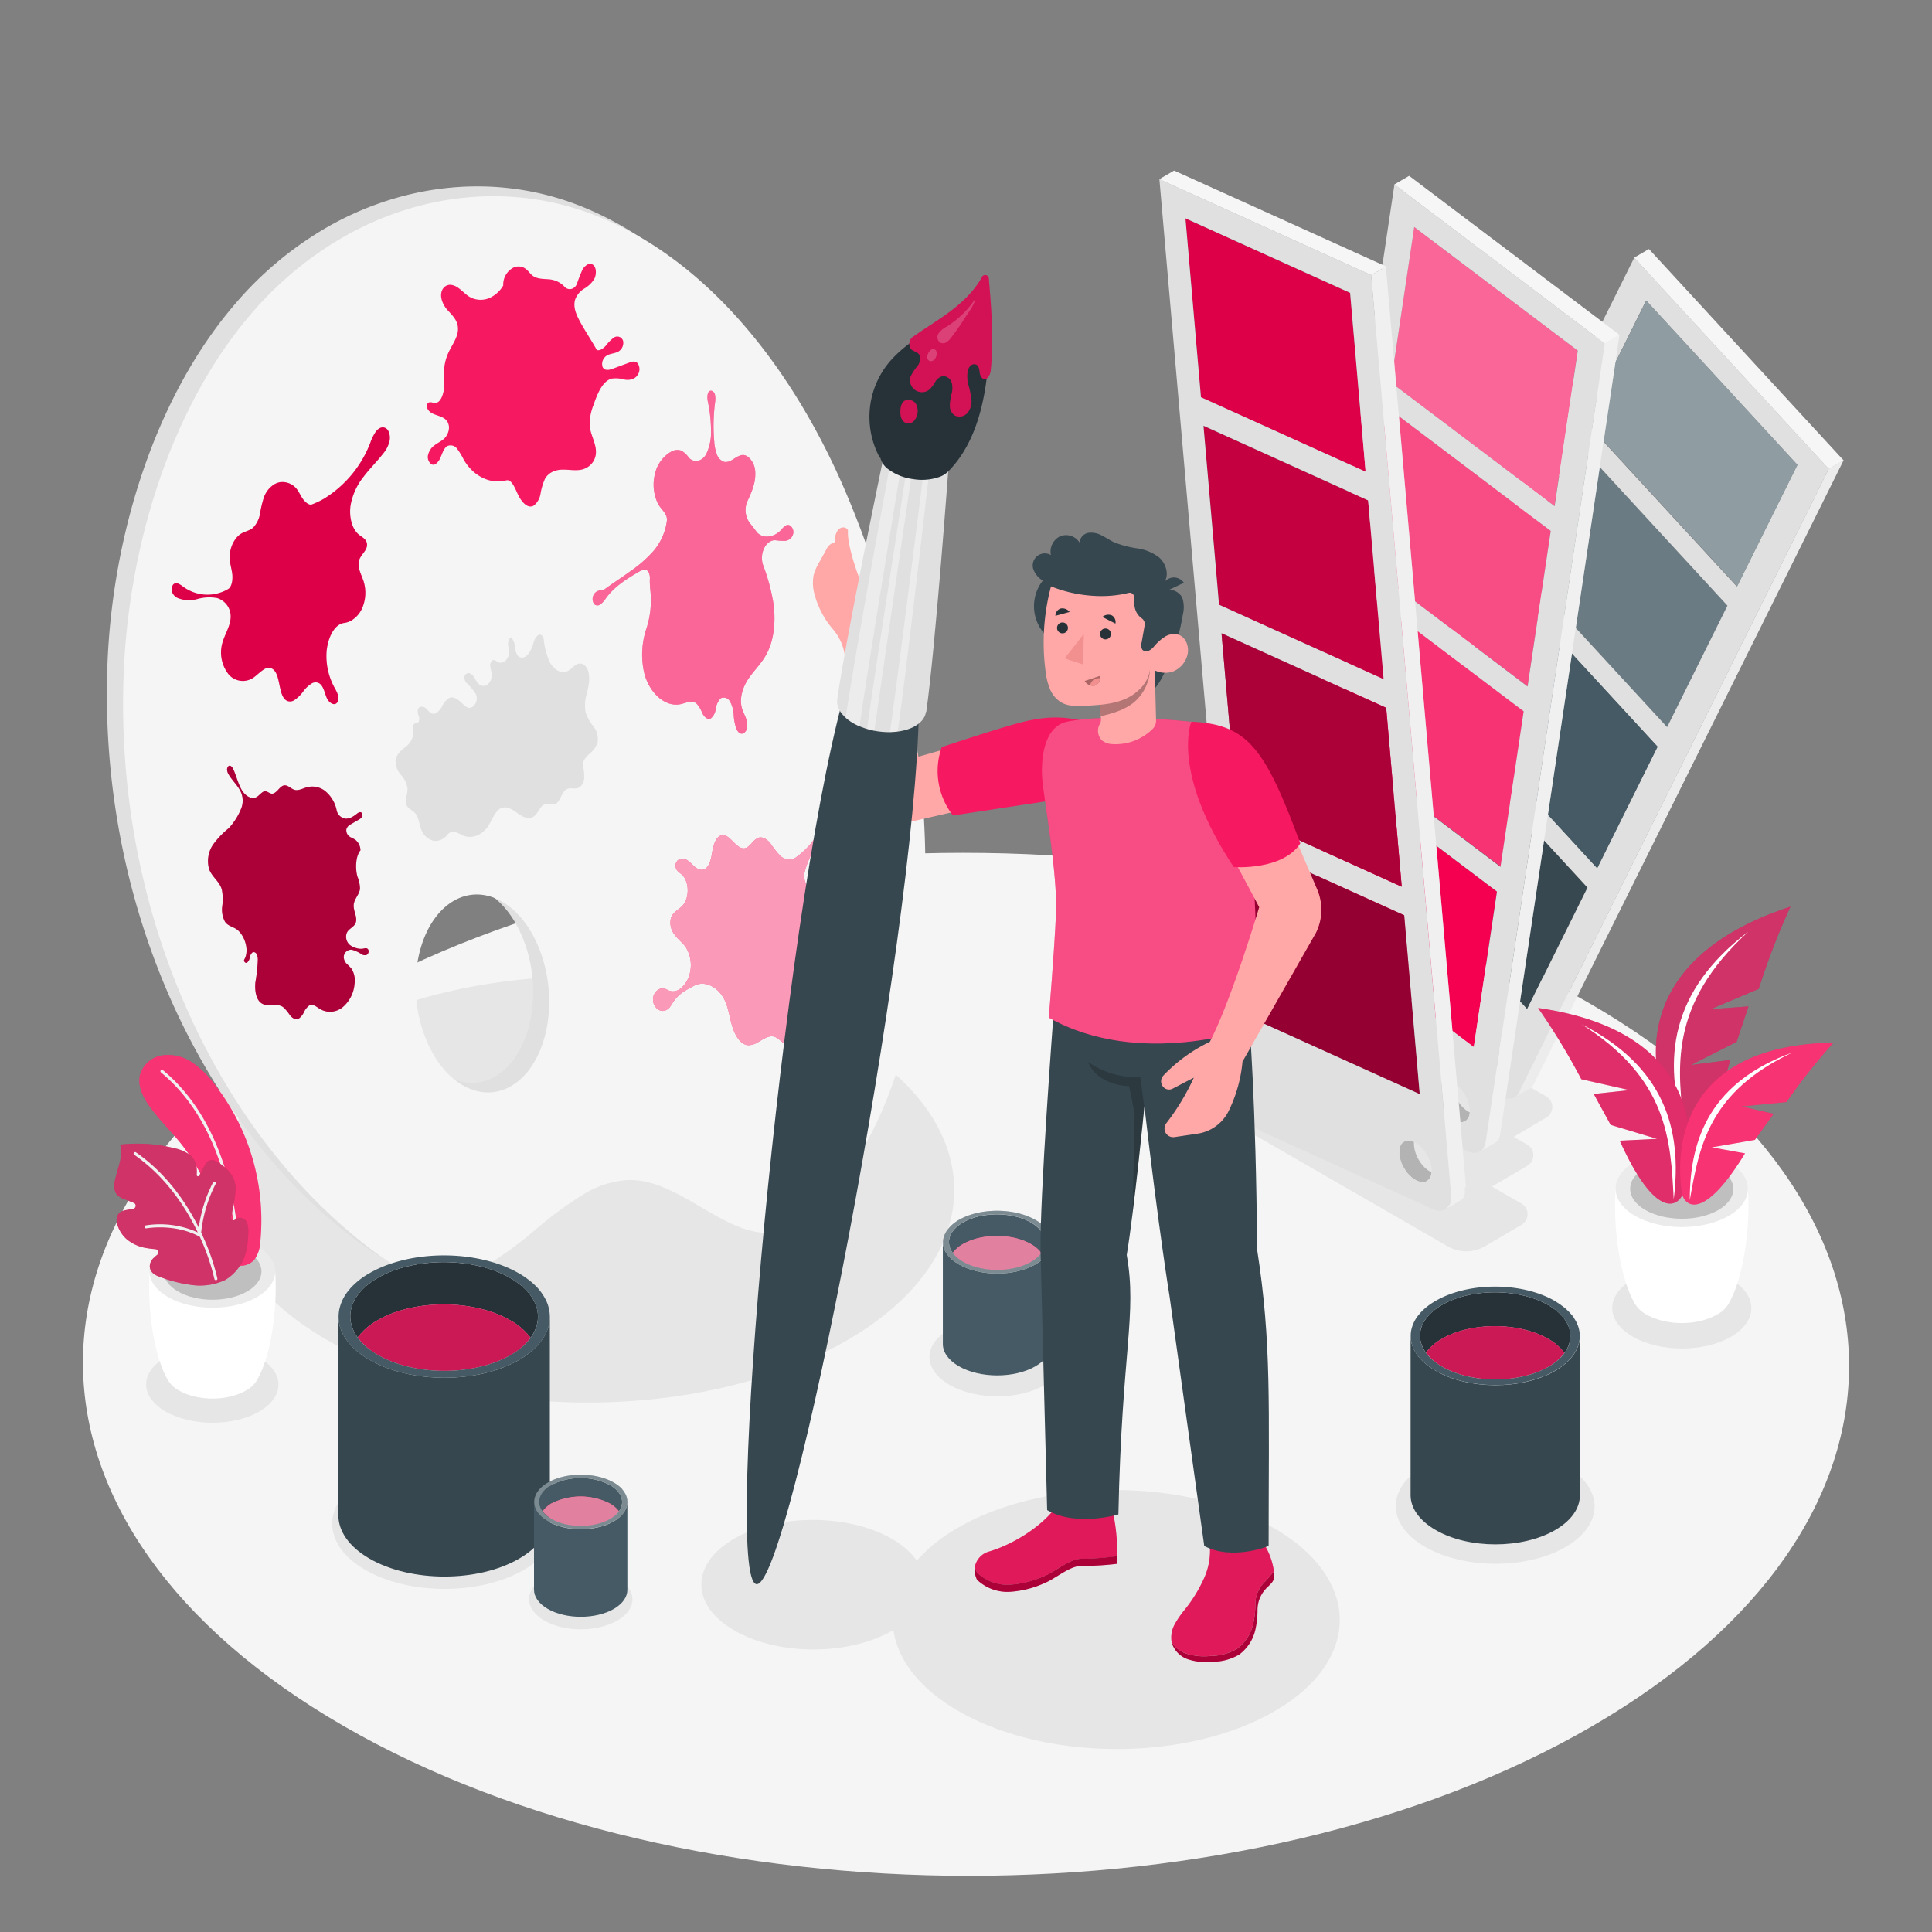 <svg xmlns="http://www.w3.org/2000/svg" viewBox="0 0 500 500"><rect x="0" y="0" width="500" height="500" fill="#808080" stroke="none"/><g id="freepik--Floor--inject-2"><path d="M411.07,259.48c-89.54-51.69-234.24-51.69-323.19,0S-.61,395,88.93,446.69s234.24,51.7,323.2,0S500.61,311.18,411.07,259.48Z" style="fill:#f5f5f5"></path></g><g id="freepik--Shadows--inject-2"><path d="M400.11,283.71l-70.68-40.64a9.55,9.55,0,0,0-9.55,0l-9.5,5.49a3.18,3.18,0,0,0,0,5.51l3.57,2.06-8.48,4.91a3.18,3.18,0,0,0,0,5.51l7.7,4.44L304,276.31a3.18,3.18,0,0,0,0,5.51l70.66,40.72a9.56,9.56,0,0,0,9.62,0l9.47-5.56a3.18,3.18,0,0,0,0-5.5l-7.64-4.4,9.13-5.36a3.18,3.18,0,0,0,0-5.5l-3.51-2,8.45-5A3.18,3.18,0,0,0,400.11,283.71Z" style="fill:#e6e6e6"></path><path d="M329.64,395.44c-22.67-13.08-59.31-13.08-81.83,0a42.23,42.23,0,0,0-10.55,8.43,19.77,19.77,0,0,0-6.42-5.61c-11.34-6.54-29.66-6.54-40.92,0s-11.2,17.16.14,23.71,29.65,6.54,40.91,0l.24-.14c1.1,7.67,6.71,15.16,16.87,21,22.67,13.09,59.3,13.09,81.83,0S352.31,408.53,329.64,395.44Z" style="fill:#e6e6e6"></path><path d="M218.86,268.82c-37.29-21.53-97.55-21.53-134.6,0s-36.86,56.44.43,78,97.56,21.53,134.61,0S256.15,290.35,218.86,268.82Z" style="fill:#e6e6e6"></path><path d="M159.71,408.39c-5.24-3-13.71-3-18.92,0s-5.18,7.93.07,11,13.71,3,18.91,0S165,411.42,159.71,408.39Z" style="fill:#e6e6e6"></path><path d="M135.39,382.5c-11.37-6.56-29.75-6.56-41,0s-11.24,17.21.13,23.78,29.75,6.56,41.05,0S146.76,389.07,135.39,382.5Z" style="fill:#e6e6e6"></path><path d="M270.37,344.06c-6.86-3.95-17.93-3.95-24.74,0s-6.78,10.37.08,14.33,17.93,4,24.74,0S277.22,348,270.37,344.06Z" style="fill:#e6e6e6"></path><path d="M405.08,379.28c-10.08-5.82-26.36-5.82-36.37,0s-10,15.25.12,21.06,26.36,5.82,36.37,0S415.16,385.09,405.08,379.28Z" style="fill:#e6e6e6"></path><path d="M67,351.31c-6.7-3.87-17.54-3.87-24.21,0s-6.62,10.15.08,14,17.55,3.87,24.21,0S73.75,355.19,67,351.31Z" style="fill:#e6e6e6"></path><path d="M448,331.16c-7.07-4.08-18.49-4.08-25.51,0s-7,10.7.08,14.78S441,350,448,345.94,455,335.24,448,331.16Z" style="fill:#e6e6e6"></path></g><g id="freepik--palette-2--inject-2"><path d="M388.59,276.4h.05a2,2,0,0,0,.42-.11l.12-.06a2.15,2.15,0,0,0,1-1,3.63,3.63,0,0,0,.33-1.37c-.12-.06-.25-.1-.37-.17a6.89,6.89,0,0,1-.85-.59h0a10.16,10.16,0,0,1-.83-.79,10,10,0,0,1-.72-.89l0-.06a10.77,10.77,0,0,1-.58-.91l0-.07a10.16,10.16,0,0,1-.48-1h0a10.52,10.52,0,0,1-.36-1h0a9.39,9.39,0,0,1-.21-1v0a6.16,6.16,0,0,1-.07-.95h0c0-.11,0-.2,0-.29a2.72,2.72,0,0,0-2.69-.05,1.73,1.73,0,0,0-.3.25.81.81,0,0,0-.1.09l-.08.1-.08.1a2.07,2.07,0,0,0-.22.35,3.19,3.19,0,0,0-.27.77h0v0h0a4.82,4.82,0,0,0-.1.87h0v0a6.35,6.35,0,0,0,.07,1v0a8.9,8.9,0,0,0,.21,1h0a7.81,7.81,0,0,0,.35,1h0a10,10,0,0,0,.48,1l0,.07h0c.18.31.37.62.58.92h0l0,.05h0a8.75,8.75,0,0,0,.72.89,7.6,7.6,0,0,0,.83.79l0,0h0a6,6,0,0,0,.84.58,5.46,5.46,0,0,0,.59.3h0a4.23,4.23,0,0,0,.57.19h0a2.71,2.71,0,0,0,.54.08h0A2.57,2.57,0,0,0,388.59,276.4Z" style="fill:#b3b3b3"></path><polygon points="371.69 187.2 356.07 218.65 356.07 218.65 395.22 261.16 410.84 229.71 371.69 187.2" style="fill:#455a64"></polygon><polygon points="374.19 182.19 413.33 224.69 428.96 193.24 393.17 154.38 389.81 150.74 374.19 182.19 374.19 182.19" style="fill:#455a64"></polygon><polygon points="407.92 114.27 392.3 145.72 392.3 145.72 431.45 188.22 447.07 156.77 438.49 147.45 407.92 114.27" style="fill:#455a64"></polygon><path d="M392.59,283.52l.11-.13.13-.17a4.1,4.1,0,0,0,.26-.41l80.2-161.45L422.94,66.69,342.73,228.14c-1.21,2.42,0,6.77,2.72,9.71l40.56,44a9,9,0,0,0,2.16,1.77,3.7,3.7,0,0,0,3.91.3,2.31,2.31,0,0,0,.39-.31Zm17.83-174.28L426,77.79h0l29,31.54,10.1,11h0l-15.62,31.45-39.15-42.51Zm-2.5,5h0l30.57,33.18,8.58,9.32-15.62,31.45-39.15-42.5h0Zm-18.11,36.46h0l3.36,3.65L429,193.24h0l-15.63,31.45-39.15-42.5h0ZM371.69,187.2h0l39.15,42.51h0l-15.62,31.45-39.15-42.51h0Zm16.39,89.22a2.71,2.71,0,0,1-.54-.08h0a4.23,4.23,0,0,1-.57-.19h0a5.46,5.46,0,0,1-.59-.3,6,6,0,0,1-.84-.58l0,0a7.6,7.6,0,0,1-.83-.79,8.75,8.75,0,0,1-.72-.89l0-.05c-.21-.3-.4-.61-.58-.92l0-.07a10,10,0,0,1-.48-1h0a7.81,7.81,0,0,1-.35-1h0a8.9,8.9,0,0,1-.21-1v0a6.35,6.35,0,0,1-.07-1v0a4.82,4.82,0,0,1,.1-.87v0a3.19,3.19,0,0,1,.27-.77,2.07,2.07,0,0,1,.22-.35l.16-.2a.81.81,0,0,1,.1-.09,1.73,1.73,0,0,1,.3-.25A2.72,2.72,0,0,1,386,266a2.64,2.64,0,0,1,.38.18,7.33,7.33,0,0,1,1.7,1.4,8.91,8.91,0,0,1,2.46,6.23,3.63,3.63,0,0,1-.33,1.37,2.15,2.15,0,0,1-1,1l-.12.06a2,2,0,0,1-.42.11h-.05a2.57,2.57,0,0,1-.48,0Z" style="fill:#e0e0e0"></path><polygon points="449.57 151.75 465.19 120.3 465.19 120.3 455.09 109.33 426.04 77.79 426.04 77.79 410.42 109.24 410.42 109.24 410.42 109.24 449.57 151.75" style="fill:#455a64"></polygon><polygon points="371.69 187.2 356.07 218.65 356.07 218.65 395.22 261.16 410.84 229.71 371.69 187.2" style="opacity:0.2"></polygon><polygon points="374.19 182.19 413.33 224.69 428.96 193.24 393.17 154.38 389.81 150.74 374.19 182.19 374.19 182.19" style="fill:#455a64"></polygon><polygon points="407.92 114.27 392.3 145.72 392.3 145.72 431.45 188.22 447.07 156.77 438.49 147.45 407.92 114.27" style="fill:#fff;opacity:0.2"></polygon><polygon points="449.57 151.75 465.19 120.3 465.19 120.3 455.09 109.33 426.04 77.79 426.04 77.79 410.42 109.24 410.42 109.24 410.42 109.24 449.57 151.75" style="fill:#fff;opacity:0.4"></polygon><path d="M473.29,121.36l-80.2,161.45a4.1,4.1,0,0,1-.26.41l-.13.17-.11.13a.1.1,0,0,1,0,.05s-.05,0-.08.07a2.31,2.31,0,0,1-.39.31L392,284l3.81-2.21a2.69,2.69,0,0,0,.56-.46l.15-.18a2.78,2.78,0,0,0,.21-.27l.18-.31,80.2-161.45Z" style="fill:#e0e0e0"></path><polygon points="477.1 119.15 426.74 64.47 422.94 66.69 473.29 121.36 477.1 119.15" style="fill:#e0e0e0"></polygon><path d="M473.29,121.36l-80.2,161.45a4.1,4.1,0,0,1-.26.41l-.13.17-.11.13a.1.1,0,0,1,0,.05s-.05,0-.08.07a2.31,2.31,0,0,1-.39.31L392,284l3.81-2.21a2.69,2.69,0,0,0,.56-.46l.15-.18a2.78,2.78,0,0,0,.21-.27l.18-.31,80.2-161.45Z" style="fill:#fff;opacity:0.4"></path><polygon points="477.1 119.15 426.74 64.47 422.94 66.69 473.29 121.36 477.1 119.15" style="fill:#fff;opacity:0.7"></polygon><path d="M379.38,287.26a6.84,6.84,0,0,1-.82-.71l0,0a8.24,8.24,0,0,1-.72-.83l0,0a10.33,10.33,0,0,1-.6-.87l-.06-.09q-.28-.48-.51-1v0a9.79,9.79,0,0,1-.4-1h0a7.77,7.77,0,0,1-.26-1h0a7,7,0,0,1-.11-1v0c0-.21,0-.41,0-.61a2.66,2.66,0,0,0-2.75,0l-.18.14a2.33,2.33,0,0,0-.26.28.76.76,0,0,0-.11.14,2.49,2.49,0,0,0-.3.56h0a3.73,3.73,0,0,0-.19.75,4.86,4.86,0,0,0,0,.94v0a6.81,6.81,0,0,0,.11,1v0a6.41,6.41,0,0,0,.27,1h0a10,10,0,0,0,.4,1h0c.15.33.33.65.51,1l.06.1c.19.3.39.59.6.86l0,0a9.59,9.59,0,0,0,.72.82l0,0a6.84,6.84,0,0,0,.82.71,6.2,6.2,0,0,0,.65.44h0a5.46,5.46,0,0,0,.74.35h0a4.69,4.69,0,0,0,.69.18h0a2.85,2.85,0,0,0,.65,0h0a2.09,2.09,0,0,0,.56-.14l.08,0a2.49,2.49,0,0,0,1.38-2.08c0-.11,0-.23,0-.35a2.83,2.83,0,0,1-.36-.16A5.31,5.31,0,0,1,379.38,287.26Z" style="fill:#b3b3b3"></path><polygon points="375.1 221.43 345.1 198.76 339.09 239 339.09 239 381.42 270.99 387.42 230.74 375.1 221.43" style="fill:#F50051"></polygon><polygon points="346.06 192.34 346.06 192.34 388.38 224.32 394.38 184.07 352.06 152.09 346.06 192.34" style="fill:#F50051"></polygon><polygon points="353.02 145.66 395.34 177.65 401.35 137.4 367.64 111.93 359.02 105.42 353.02 145.66 353.02 145.66" style="fill:#F50051"></polygon><polygon points="402.3 130.98 408.31 90.73 365.98 58.75 359.98 99 384.09 117.22 402.3 130.98" style="fill:#F50051"></polygon><polygon points="346.06 192.34 346.06 192.34 388.38 224.32 394.38 184.07 352.06 152.09 346.06 192.34" style="fill:#fff;opacity:0.2"></polygon><polygon points="353.02 145.66 395.34 177.65 401.35 137.4 367.64 111.93 359.02 105.42 353.02 145.66 353.02 145.66" style="fill:#fff;opacity:0.3"></polygon><polygon points="402.3 130.98 408.31 90.73 365.98 58.75 359.98 99 384.09 117.22 402.3 130.98" style="fill:#fff;opacity:0.4"></polygon><path d="M383.73,297.36l.18-.23a2.82,2.82,0,0,0,.25-.49c0-.09.09-.16.12-.25a4.84,4.84,0,0,0,.23-.91l30.81-206.6L360.88,47.74l-30.82,206.6c-.46,3.11,1.54,7.41,4.47,9.63l43.83,33.12a7.43,7.43,0,0,0,.83.55c1.56.9,3,.94,4,.24l.24-.18A3.39,3.39,0,0,0,383.73,297.36ZM366,58.75h0l42.33,32-6,40.25h0l-18.21-13.77L360,99Zm-7,46.67h0l8.62,6.51,33.71,25.47h0l-6,40.25-42.32-32h0Zm-7,46.67h0l42.32,32h0l-6,40.25-42.33-32h0Zm28.31,136.12a2.49,2.49,0,0,1-1.38,2.08l-.08,0a2.09,2.09,0,0,1-.56.14h0a2.85,2.85,0,0,1-.65,0h0a4.69,4.69,0,0,1-.69-.18h0a5.46,5.46,0,0,1-.74-.35h0a6.2,6.2,0,0,1-.65-.44,6.84,6.84,0,0,1-.82-.71l0,0a9.59,9.59,0,0,1-.72-.82l0,0c-.21-.27-.41-.56-.6-.86l-.06-.1c-.18-.31-.36-.63-.51-1h0a10,10,0,0,1-.4-1h0a6.41,6.41,0,0,1-.27-1v0a6.81,6.81,0,0,1-.11-1v0a4.86,4.86,0,0,1,0-.94,3.73,3.73,0,0,1,.19-.75h0a2.49,2.49,0,0,1,.3-.56.76.76,0,0,1,.11-.14,2.33,2.33,0,0,1,.26-.28l.18-.14a2.66,2.66,0,0,1,2.75,0l.38.18a6.07,6.07,0,0,1,.65.43,9.13,9.13,0,0,1,3.51,7.2C380.38,288,380.39,288.1,380.37,288.21ZM381.42,271l-42.33-32h0l6-40.24h0l30,22.67,12.32,9.31Z" style="fill:#e0e0e0"></path><path d="M384.51,295.48a4.69,4.69,0,0,1-.2.82l0,.05s0,0,0,0-.08.16-.12.25a3.73,3.73,0,0,1-.16.35.25.25,0,0,1,0,.07s0,0,0,.07l-.18.23-.06.08c-.05.05-.09.12-.14.17l-.11.09-.24.18a1.92,1.92,0,0,1-.17.13l3.81-2.21a2.49,2.49,0,0,0,.52-.4c.05,0,.09-.12.14-.17a4.19,4.19,0,0,0,.26-.33l0,0a.3.3,0,0,0,0-.08,1.71,1.71,0,0,0,.13-.23,2.88,2.88,0,0,0,.13-.31.32.32,0,0,0,0-.09l0-.05a.88.88,0,0,0,.05-.15,2.86,2.86,0,0,0,.07-.28l.06-.27a.69.69,0,0,1,0-.13L419.13,86.67l-3.81,2.21Z" style="fill:#e0e0e0"></path><polygon points="364.69 45.53 360.88 47.74 415.32 88.88 419.13 86.67 419.13 86.67 364.69 45.53" style="fill:#e0e0e0"></polygon><path d="M384.51,295.48a4.69,4.69,0,0,1-.2.82l0,.05s0,0,0,0-.08.16-.12.25a3.73,3.73,0,0,1-.16.35.25.25,0,0,1,0,.07s0,0,0,.07l-.18.23-.06.08c-.05.05-.09.12-.14.17l-.11.09-.24.18a1.92,1.92,0,0,1-.17.13l3.81-2.21a2.49,2.49,0,0,0,.52-.4c.05,0,.09-.12.14-.17a4.19,4.19,0,0,0,.26-.33l0,0a.3.3,0,0,0,0-.08,1.71,1.71,0,0,0,.13-.23,2.88,2.88,0,0,0,.13-.31.32.32,0,0,0,0-.09l0-.05a.88.88,0,0,0,.05-.15,2.86,2.86,0,0,0,.07-.28l.06-.27a.69.69,0,0,1,0-.13L419.13,86.67l-3.81,2.21Z" style="fill:#fff;opacity:0.5"></path><polygon points="364.69 45.53 360.88 47.74 415.32 88.88 419.13 86.67 419.13 86.67 364.69 45.53" style="fill:#fff;opacity:0.7"></polygon><path d="M368.93,305.79l.07,0a2.67,2.67,0,0,0,1.44-2.42l-.4-.2a7.67,7.67,0,0,1-.78-.53h0a8.78,8.78,0,0,1-.72-.66h0a9.72,9.72,0,0,1-.66-.76l0,0a8.7,8.7,0,0,1-.53-.77l-.1-.15c-.17-.28-.33-.56-.47-.85v0a9.77,9.77,0,0,1-.4-1h0a8.85,8.85,0,0,1-.28-1v0a8.62,8.62,0,0,1-.15-1,4.77,4.77,0,0,1,0-.93l-.08,0a2.59,2.59,0,0,0-2.78.12l-.13.13a2,2,0,0,0-.36.41v0a3.32,3.32,0,0,0-.3.66v0a4,4,0,0,0-.15.82h0a6.47,6.47,0,0,0,0,1,8.62,8.62,0,0,0,.15,1h0v0h0a8.25,8.25,0,0,0,.28,1h0v0a8.7,8.7,0,0,0,.4.95h0v0h0a8.76,8.76,0,0,0,.47.85h0c0,.06.07.11.1.16h0c.17.26.34.52.53.76h0l0,0h0a8.18,8.18,0,0,0,.66.76h0c.23.23.48.45.72.65h0a6.22,6.22,0,0,0,.77.53h0a5.06,5.06,0,0,0,.46.24h0a4.19,4.19,0,0,0,.82.28h0a3.13,3.13,0,0,0,.73.06h0A2.42,2.42,0,0,0,368.93,305.79Z" style="fill:#e0e0e0"></path><path d="M368.93,305.79l.07,0a2.67,2.67,0,0,0,1.44-2.42l-.4-.2a7.67,7.67,0,0,1-.78-.53h0a8.78,8.78,0,0,1-.72-.66h0a9.72,9.72,0,0,1-.66-.76l0,0a8.7,8.7,0,0,1-.53-.77l-.1-.15c-.17-.28-.33-.56-.47-.85v0a9.77,9.77,0,0,1-.4-1h0a8.85,8.85,0,0,1-.28-1v0a8.62,8.62,0,0,1-.15-1,4.77,4.77,0,0,1,0-.93l-.08,0a2.59,2.59,0,0,0-2.78.12l-.13.13a2,2,0,0,0-.36.41v0a3.32,3.32,0,0,0-.3.66v0a4,4,0,0,0-.15.82h0a6.47,6.47,0,0,0,0,1,8.62,8.62,0,0,0,.15,1h0v0h0a8.25,8.25,0,0,0,.28,1h0v0a8.7,8.7,0,0,0,.4.95h0v0h0a8.76,8.76,0,0,0,.47.85h0c0,.06.07.11.1.16h0c.17.26.34.52.53.76h0l0,0h0a8.18,8.18,0,0,0,.66.76h0c.23.23.48.45.72.65h0a6.22,6.22,0,0,0,.77.53h0a5.06,5.06,0,0,0,.46.24h0a4.19,4.19,0,0,0,.82.28h0a3.13,3.13,0,0,0,.73.06h0A2.42,2.42,0,0,0,368.93,305.79Z" style="opacity:0.2"></path><polygon points="320.8 217.59 321.5 225.64 324.82 263.89 324.82 263.89 324.82 263.89 367.44 283.17 363.41 236.88 320.8 217.59" style="fill:#F50051"></polygon><polygon points="310.81 102.83 310.81 102.83 353.43 122.1 349.41 75.81 306.79 56.53 310.81 102.83 310.81 102.83" style="fill:#F50051"></polygon><polygon points="311.46 110.21 315.49 156.51 315.49 156.51 315.49 156.51 358.1 175.79 354.07 129.5 311.46 110.21" style="fill:#F50051"></polygon><path d="M374.57,312.5a3.3,3.3,0,0,0,.28-.35L375,312v0l.09-.16c0-.09.09-.18.13-.28s.05-.13.08-.2l.09-.31.06-.23.06-.36,0-.23c0-.14,0-.29,0-.43s0-.14,0-.22,0-.44,0-.68h0L354.86,71.17,300.05,46.38,320.71,284a11.92,11.92,0,0,0,5.32,8.58,4,4,0,0,0,.58.3l44.14,20A3.46,3.46,0,0,0,374,313a2.42,2.42,0,0,0,.45-.34Zm-67.78-256h0l42.62,19.28,4,46.29-42.61-19.27h0Zm8.35,95.95-3.68-42.27h0l42.61,19.29h0l4,46.29h0l-42.61-19.28Zm5,57.72h0l-4-46.29h0l42.61,19.28,4,46.29Zm.65,7.39h0l42.61,19.29h0l4,46.29-42.62-19.28h0Zm47.47,88.34a3.13,3.13,0,0,1-.73-.06h0a4.19,4.19,0,0,1-.82-.28h0a5.06,5.06,0,0,1-.46-.24h0a6.22,6.22,0,0,1-.77-.53h0c-.24-.2-.49-.42-.72-.65v0a8.18,8.18,0,0,1-.66-.76l0,0c-.19-.24-.36-.5-.53-.76,0-.05-.07-.1-.1-.16a8.76,8.76,0,0,1-.47-.85v0a8.7,8.7,0,0,1-.4-.95v0a8.25,8.25,0,0,1-.28-1v0a8.62,8.62,0,0,1-.15-1,6.47,6.47,0,0,1,0-1h0a4,4,0,0,1,.15-.82v0a3.32,3.32,0,0,1,.3-.66v0a2,2,0,0,1,.36-.41l.13-.13a2.59,2.59,0,0,1,2.78-.12l.08,0,.38.2a9.35,9.35,0,0,1,4.17,6.72,5.77,5.77,0,0,1,0,.93,2.67,2.67,0,0,1-1.44,2.42l-.07,0a2.42,2.42,0,0,1-.63.14Z" style="fill:#e0e0e0"></path><polygon points="358.74 183.19 316.13 163.91 316.13 163.91 320.15 210.2 320.15 210.2 320.15 210.2 320.15 210.2 362.77 229.49 358.74 183.19" style="fill:#F50051"></polygon><polygon points="320.8 217.59 321.5 225.64 324.82 263.89 324.82 263.89 324.82 263.89 367.44 283.17 363.41 236.88 320.8 217.59" style="opacity:0.4"></polygon><polygon points="310.81 102.83 310.81 102.83 353.43 122.1 349.41 75.81 306.79 56.53 310.81 102.83 310.81 102.83" style="opacity:0.1"></polygon><polygon points="311.46 110.21 315.49 156.51 315.49 156.51 315.49 156.51 358.1 175.79 354.07 129.5 311.46 110.21" style="opacity:0.2"></polygon><polygon points="358.74 183.19 316.13 163.91 316.13 163.91 320.15 210.2 320.15 210.2 320.15 210.2 320.15 210.2 362.77 229.49 358.74 183.19" style="opacity:0.3"></polygon><path d="M379.36,307.09a2.17,2.17,0,0,0,0-.26c0-.07,0-.14,0-.2L358.67,69h0l-3.81,2.21,20.67,237.67h0c0,.24,0,.46,0,.68v0h0c0,.06,0,.11,0,.17s0,.29,0,.43v.08l0,.15-.06.36s0,.06,0,.09v0l0,.11-.09.31s0,.07,0,.1,0,0,0,0a.08.08,0,0,1,0,.05c0,.1-.09.19-.13.28l0,0L375,312v0l-.12.18a3.3,3.3,0,0,1-.28.35l-.12.12a2.42,2.42,0,0,1-.45.34h0l3.81-2.22a2.19,2.19,0,0,0,.46-.34l.12-.13a3.17,3.17,0,0,0,.28-.34l.07-.09,0-.09.08-.14c0-.05.05-.09.07-.13a2.44,2.44,0,0,0,.1-.24l0-.05v0c0-.09.07-.19.1-.28a1.6,1.6,0,0,0,0-.21v-.07a2.21,2.21,0,0,0,0-.25c0-.09,0-.18,0-.26V308a.88.88,0,0,1,0-.16c0-.09,0-.17,0-.26s0-.15,0-.22v0h0A2.09,2.09,0,0,0,379.36,307.09Z" style="fill:#e0e0e0"></path><polygon points="358.67 68.96 303.86 44.16 300.05 46.38 354.86 71.17 354.86 71.17 358.67 68.96 358.67 68.96" style="fill:#e0e0e0"></polygon><path d="M379.36,307.09a2.17,2.17,0,0,0,0-.26c0-.07,0-.14,0-.2L358.67,69h0l-3.81,2.21,20.67,237.67h0c0,.24,0,.46,0,.68v0h0c0,.06,0,.11,0,.17s0,.29,0,.43v.08l0,.15-.06.36s0,.06,0,.09v0l0,.11-.09.31s0,.07,0,.1,0,0,0,0a.08.08,0,0,1,0,.05c0,.1-.09.19-.13.28l0,0L375,312v0l-.12.18a3.3,3.3,0,0,1-.28.35l-.12.12a2.42,2.42,0,0,1-.45.34h0l3.81-2.22a2.19,2.19,0,0,0,.46-.34l.12-.13a3.17,3.17,0,0,0,.28-.34l.07-.09,0-.09.08-.14c0-.05.05-.09.07-.13a2.44,2.44,0,0,0,.1-.24l0-.05v0c0-.09.07-.19.1-.28a1.6,1.6,0,0,0,0-.21v-.07a2.21,2.21,0,0,0,0-.25c0-.09,0-.18,0-.26V308a.88.88,0,0,1,0-.16c0-.09,0-.17,0-.26s0-.15,0-.22v0h0A2.09,2.09,0,0,0,379.36,307.09Z" style="fill:#fff;opacity:0.5"></path><polygon points="358.67 68.96 303.86 44.16 300.05 46.38 354.86 71.17 354.86 71.17 358.67 68.96 358.67 68.96" style="fill:#fff;opacity:0.7"></polygon></g><g id="freepik--palette-1--inject-2"><path d="M215.36,126.38C232.69,168,242.42,221,229.14,270.68a105.08,105.08,0,0,1-12.86,29c-3.72,5.95-8.14,11.62-13.34,14.63a17.77,17.77,0,0,1-2.91,1.35c-14.67,5.21-26.94-13.31-41.79-12.77a24.71,24.71,0,0,0-11.35,3.7,98.14,98.14,0,0,0-12.46,9.15A99.66,99.66,0,0,1,122,324.89a24.8,24.8,0,0,1-11.17,3.69c-7.1.35-13.59-3.66-19.49-8.18C52.81,291,25.45,234.88,27.8,172.08c1.28-34,12.53-69.25,32.61-92.91A91.45,91.45,0,0,1,84.31,59c20.53-11.85,43.92-13.87,64.38-6.27C177.75,63.56,201,91.86,215.36,126.38ZM129.71,277.52c8.14-6.34,10.71-21.73,5.74-34.37-4.65-11.84-14.26-17.07-22.15-12.51a13.32,13.32,0,0,0-1.61,1.08c-8.13,6.34-10.71,21.73-5.74,34.37,4.65,11.83,14.26,17.06,22.15,12.51a16.16,16.16,0,0,0,1.61-1.08" style="fill:#e0e0e0"></path><path d="M219.51,128.88c17.33,41.59,27.06,94.6,13.78,144.31a105.51,105.51,0,0,1-12.86,29c-3.72,5.95-8.14,11.62-13.34,14.62a17.12,17.12,0,0,1-2.92,1.36c-14.66,5.21-26.93-13.31-41.79-12.77A24.57,24.57,0,0,0,151,309.1a98.24,98.24,0,0,0-12.46,9.16,100.4,100.4,0,0,1-12.45,9.14A24.92,24.92,0,0,1,115,331.09c-7.1.35-13.59-3.67-19.5-8.18C57,293.47,29.6,237.39,32,174.59c1.28-34,12.53-69.25,32.61-92.91a91.09,91.09,0,0,1,23.9-20.13C109,49.7,132.37,47.67,152.84,55.28,181.9,66.06,205.11,94.36,219.51,128.88ZM133.86,280c8.14-6.34,10.71-21.73,5.73-34.37-4.64-11.83-14.25-17.06-22.15-12.5a13.22,13.22,0,0,0-1.6,1.08c-8.14,6.33-10.72,21.73-5.74,34.37,4.65,11.83,14.26,17.06,22.15,12.5a14.15,14.15,0,0,0,1.61-1.08" style="fill:#f5f5f5"></path><path d="M71,125.33a4.45,4.45,0,0,1,1.42-.53A4.71,4.71,0,0,1,77.11,127c.47.7.83,1.52,1.33,2.2s1.53,1.62,2.24,1.36a21,21,0,0,0,3.15-1.49,29.26,29.26,0,0,0,12-14.47,12,12,0,0,1,1.46-2.94,3,3,0,0,1,.88-.79,1.58,1.58,0,0,1,1.57-.11c1,.49,1.33,2.08,1.08,3.38a8,8,0,0,1-1.72,3.33c-1.61,2.06-3.44,3.83-5,5.91a16.39,16.39,0,0,0-3.38,7.47c-.41,2.86.35,6.12,2.25,7.58.79.62,1.84,1.09,2,2.26.24,1.65-1.45,2.66-2,4.21-.61,1.85.55,3.74,1.14,5.56a10,10,0,0,1-.41,7,7,7,0,0,1-2.77,3.13,5,5,0,0,1-1.84.63,3.16,3.16,0,0,0-1.23.42c-1.92,1.11-3.09,4.13-3.34,7a17.05,17.05,0,0,0,2.23,9.63c.55,1,1.2,2.36.62,3.39a1.25,1.25,0,0,1-.43.45c-.77.44-1.91-.4-2.38-1.48-.56-1.31-.83-3-1.84-3.72a1.88,1.88,0,0,0-2.16.05,7.77,7.77,0,0,0-2.09,2,9,9,0,0,1-2.3,2.24,1.94,1.94,0,0,1-1.9.17c-2.47-1.21-1.46-7.28-4-8.38a2,2,0,0,0-1.92.24c-.91.52-1.8,1.47-2.69,2.1a4.25,4.25,0,0,1-.39.25,4.84,4.84,0,0,1-6.06-1,9.12,9.12,0,0,1-1.69-8.11c.68-2.53,2.39-4.79,2.15-7.43a4.94,4.94,0,0,0-3.48-4.26,11.27,11.27,0,0,0-5.12.25,7.88,7.88,0,0,1-5.08-.26,2.78,2.78,0,0,1-1.39-1.38,2.14,2.14,0,0,1,.23-2.13,1.51,1.51,0,0,1,.26-.2c.67-.39,1.53.19,2.21.69a10.55,10.55,0,0,0,11.73.7c1-.59,1.22-2.48,1.09-3.76s-.53-2.47-.65-3.75c-.27-2.8,1.06-5.76,3.06-6.91.84-.46,1.67-.64,2.4-1.07a3,3,0,0,0,.63-.46,7,7,0,0,0,1.74-3.65,27.75,27.75,0,0,1,1-4.16A6.51,6.51,0,0,1,71,125.33Z" style="fill:#F50051"></path><g style="opacity:0.1"><path d="M71,125.33a4.45,4.45,0,0,1,1.42-.53A4.71,4.71,0,0,1,77.11,127c.47.7.83,1.52,1.33,2.2s1.53,1.62,2.24,1.36a21,21,0,0,0,3.15-1.49,29.26,29.26,0,0,0,12-14.47,12,12,0,0,1,1.46-2.94,3,3,0,0,1,.88-.79,1.58,1.58,0,0,1,1.57-.11c1,.49,1.33,2.08,1.08,3.38a8,8,0,0,1-1.72,3.33c-1.61,2.06-3.44,3.83-5,5.91a16.39,16.39,0,0,0-3.38,7.47c-.41,2.86.35,6.12,2.25,7.58.79.62,1.84,1.09,2,2.26.24,1.65-1.45,2.66-2,4.21-.61,1.85.55,3.74,1.14,5.56a10,10,0,0,1-.41,7,7,7,0,0,1-2.77,3.13,5,5,0,0,1-1.84.63,3.16,3.16,0,0,0-1.23.42c-1.92,1.11-3.09,4.13-3.34,7a17.05,17.05,0,0,0,2.23,9.63c.55,1,1.2,2.36.62,3.39a1.25,1.25,0,0,1-.43.45c-.77.44-1.91-.4-2.38-1.48-.56-1.31-.83-3-1.84-3.72a1.88,1.88,0,0,0-2.16.05,7.77,7.77,0,0,0-2.09,2,9,9,0,0,1-2.3,2.24,1.94,1.94,0,0,1-1.9.17c-2.47-1.21-1.46-7.28-4-8.38a2,2,0,0,0-1.92.24c-.91.52-1.8,1.47-2.69,2.1a4.25,4.25,0,0,1-.39.25,4.84,4.84,0,0,1-6.06-1,9.12,9.12,0,0,1-1.69-8.11c.68-2.53,2.39-4.79,2.15-7.43a4.94,4.94,0,0,0-3.48-4.26,11.27,11.27,0,0,0-5.12.25,7.88,7.88,0,0,1-5.08-.26,2.78,2.78,0,0,1-1.39-1.38,2.14,2.14,0,0,1,.23-2.13,1.51,1.51,0,0,1,.26-.2c.67-.39,1.53.19,2.21.69a10.55,10.55,0,0,0,11.73.7c1-.59,1.22-2.48,1.09-3.76s-.53-2.47-.65-3.75c-.27-2.8,1.06-5.76,3.06-6.91.84-.46,1.67-.64,2.4-1.07a3,3,0,0,0,.63-.46,7,7,0,0,0,1.74-3.65,27.75,27.75,0,0,1,1-4.16A6.51,6.51,0,0,1,71,125.33Z"></path></g><path d="M183.67,101.18c.66-.25,1.2.33,1.37,1a6.11,6.11,0,0,1,0,2.13,46.73,46.73,0,0,0-.19,10,11.31,11.31,0,0,0,.66,3.23,3.05,3.05,0,0,0,1.94,2,2.82,2.82,0,0,0,2-.51l.56-.34.54-.33c1-.58,2-1,3.2,0a5.39,5.39,0,0,1,1.71,3.87c.15,2.66-.93,5.11-2,7.42a5.68,5.68,0,0,0,.6,5.73c.53.64,1.07,1.31,1.6,2.06,1.22,1.74,3.44,1.76,5.21.74a5.52,5.52,0,0,0,1.24-1,6.28,6.28,0,0,1,1.21-1.16,1.2,1.2,0,0,1,.33-.13c.89-.25,1.81.89,1.66,2.06a2.34,2.34,0,0,1-1.17,1.72,2.3,2.3,0,0,1-.82.29,16,16,0,0,1-2.67-.15,2.53,2.53,0,0,0-1.39.36c-1.7,1-2.6,3.77-1.75,6.14a50.38,50.38,0,0,1,2.64,9.76c.66,4.63.24,9.77-2,13.61-1.27,2.21-3,3.85-4.43,5.94s-2.42,5-1.74,7.53c.42,1.58,1.45,2.84,1.42,4.65a2.26,2.26,0,0,1-.89,1.93c-.89.5-1.62-.32-2-1.25a14,14,0,0,1-.64-3.53,7.81,7.81,0,0,0-.93-3.37,1.82,1.82,0,0,0-2.33-.9l-.17.12a5,5,0,0,0-1.22,2.8A3.75,3.75,0,0,1,184,185.9a1.11,1.11,0,0,1-.27.12c-.81.21-1.56-.62-2-1.51a7.49,7.49,0,0,0-1.52-2.47c-1.13-.89-2.59-.15-3.9.16-4.08,1-8.19-2.8-9.54-7.83a21.28,21.28,0,0,1,.56-11.82,23.72,23.72,0,0,0,1-9.57,25.13,25.13,0,0,1-.16-3,3.6,3.6,0,0,0-.36-2c-.6-.85-1.65-.48-2.49,0-3.09,1.83-6.16,3.68-8.45,6.76a7.35,7.35,0,0,1-1.36,1.59l-.19.13a1.25,1.25,0,0,1-1.53-.09,2.33,2.33,0,0,1,.05-2.75,2,2,0,0,1,.62-.55,2.57,2.57,0,0,1,1.62-.29c2.29-1.7,4.83-3.32,7.12-5a32.3,32.3,0,0,0,5.91-5.18,15.05,15.05,0,0,0,3.48-7.86c.2-1.82-1.59-2.93-2.35-4.45a11.42,11.42,0,0,1-.73-7.69,8.93,8.93,0,0,1,3.89-5.54l.27-.15a3.14,3.14,0,0,1,2.64-.29,5.59,5.59,0,0,1,1.86,1.69,2.48,2.48,0,0,0,3.27.62,3.54,3.54,0,0,0,1.42-1.61,13.26,13.26,0,0,0,1.13-4.43,36.52,36.52,0,0,0-.81-9C183,102.93,183,101.57,183.67,101.18Z" style="fill:#F50051"></path><g style="opacity:0.4"><path d="M183.67,101.18c.66-.25,1.2.33,1.37,1a6.11,6.11,0,0,1,0,2.13,46.73,46.73,0,0,0-.19,10,11.31,11.31,0,0,0,.66,3.23,3.05,3.05,0,0,0,1.94,2,2.82,2.82,0,0,0,2-.51l.56-.34.54-.33c1-.58,2-1,3.2,0a5.39,5.39,0,0,1,1.71,3.87c.15,2.66-.93,5.11-2,7.42a5.68,5.68,0,0,0,.6,5.73c.53.64,1.07,1.31,1.6,2.06,1.22,1.74,3.44,1.76,5.21.74a5.52,5.52,0,0,0,1.24-1,6.28,6.28,0,0,1,1.21-1.16,1.2,1.2,0,0,1,.33-.13c.89-.25,1.81.89,1.66,2.06a2.34,2.34,0,0,1-1.17,1.72,2.3,2.3,0,0,1-.82.29,16,16,0,0,1-2.67-.15,2.53,2.53,0,0,0-1.39.36c-1.7,1-2.6,3.77-1.75,6.14a50.38,50.38,0,0,1,2.64,9.76c.66,4.63.24,9.77-2,13.61-1.27,2.21-3,3.85-4.43,5.94s-2.42,5-1.74,7.53c.42,1.58,1.45,2.84,1.42,4.65a2.26,2.26,0,0,1-.89,1.93c-.89.5-1.62-.32-2-1.25a14,14,0,0,1-.64-3.53,7.81,7.81,0,0,0-.93-3.37,1.82,1.82,0,0,0-2.33-.9l-.17.12a5,5,0,0,0-1.22,2.8A3.75,3.75,0,0,1,184,185.9a1.11,1.11,0,0,1-.27.12c-.81.21-1.56-.62-2-1.51a7.49,7.49,0,0,0-1.52-2.47c-1.13-.89-2.59-.15-3.9.16-4.08,1-8.19-2.8-9.54-7.83a21.28,21.28,0,0,1,.56-11.82,23.72,23.72,0,0,0,1-9.57,25.13,25.13,0,0,1-.16-3,3.6,3.6,0,0,0-.36-2c-.6-.85-1.65-.48-2.49,0-3.09,1.83-6.16,3.68-8.45,6.76a7.35,7.35,0,0,1-1.36,1.59l-.19.13a1.25,1.25,0,0,1-1.53-.09,2.33,2.33,0,0,1,.05-2.75,2,2,0,0,1,.62-.55,2.57,2.57,0,0,1,1.62-.29c2.29-1.7,4.83-3.32,7.12-5a32.3,32.3,0,0,0,5.91-5.18,15.05,15.05,0,0,0,3.48-7.86c.2-1.82-1.59-2.93-2.35-4.45a11.42,11.42,0,0,1-.73-7.69,8.93,8.93,0,0,1,3.89-5.54l.27-.15a3.14,3.14,0,0,1,2.64-.29,5.59,5.59,0,0,1,1.86,1.69,2.48,2.48,0,0,0,3.27.62,3.54,3.54,0,0,0,1.42-1.61,13.26,13.26,0,0,0,1.13-4.43,36.52,36.52,0,0,0-.81-9C183,102.93,183,101.57,183.67,101.18Z" style="fill:#fff"></path></g><path d="M115.4,74a2.24,2.24,0,0,1,1.38-.27c1.78.24,3,1.92,4.45,2.92a5.78,5.78,0,0,0,6.21.07,7.79,7.79,0,0,0,2.8-2.84,4.94,4.94,0,0,1,2-4.22,3.51,3.51,0,0,1,.4-.27,3.07,3.07,0,0,1,3.57.33c.56.46,1,1.13,1.58,1.59,1.29,1,3,.84,4.49,1a6.06,6.06,0,0,1,3.72,1.8,1.84,1.84,0,0,0,2.36.48,2.29,2.29,0,0,0,.93-1.08,39.3,39.3,0,0,1,1.46-3.74,3.27,3.27,0,0,1,1.15-1.21,1.36,1.36,0,0,1,1.61,0c.9.73.87,2.57.24,3.71a7.64,7.64,0,0,1-2.61,2.46,5.51,5.51,0,0,0-2.31,2.84c-.58,2,.39,4,1.31,5.73,1.3,2.4,3,4.91,4.33,7.31a1.73,1.73,0,0,0,1.26-.25,4.88,4.88,0,0,0,1.15-1,9.54,9.54,0,0,1,2-2,1.57,1.57,0,0,1,2.37.86A2.61,2.61,0,0,1,160,91l-.16.08c-.91.43-1.91.42-2.79.93a2.57,2.57,0,0,0-1.09,3c.52,1,1.68.77,2.58.43l4.27-1.58c.74-.28,1.6-.55,2.21.17a2.64,2.64,0,0,1,0,3,2.81,2.81,0,0,1-.91.88,3.81,3.81,0,0,1-2.53.31,8,8,0,0,0-3.25-.24,3,3,0,0,0-.85.35c-1.87,1.08-3,3.91-3.87,6.45a13.36,13.36,0,0,0-1,5.4c.24,2.66,2,5,1.55,7.62a4.62,4.62,0,0,1-2.28,3.21,4.72,4.72,0,0,1-1.43.54c-1.63.33-3.29-.06-5,0a5.81,5.81,0,0,0-2.79.73A4.34,4.34,0,0,0,141,124a16.31,16.31,0,0,0-1.13,3.86,4.86,4.86,0,0,1-1.75,3l-.17.08c-1.46.65-2.89-1-3.73-2.62s-1.7-4.39-3.21-4c-4.09,1.09-8.54-1.08-11-5.37a17.1,17.1,0,0,0-1.69-2.79,2.1,2.1,0,0,0-2.55-.73c-.87.51-1.26,1.8-1.73,2.88a3.88,3.88,0,0,1-1.36,1.82,1.06,1.06,0,0,1-1.06,0,2.33,2.33,0,0,1-.75-2.68c.62-2,2.15-2.52,3.45-3.43a4.11,4.11,0,0,0,1.88-3.57c-.34-3.06-3.51-2.55-5-3.94a2.25,2.25,0,0,1-.63-.89,1.38,1.38,0,0,1,.07-1.16.91.91,0,0,1,.27-.25.87.87,0,0,1,.57-.1c.31,0,.6.14.92.18a1.48,1.48,0,0,0,.91-.2c1-.61,1.54-2.47,1.62-3.89s-.1-2.9,0-4.36a12.56,12.56,0,0,1,1.14-4.61c1-2.18,2.75-4.25,2.42-6.72-.25-1.89-1.63-3.09-2.74-4.34s-2.26-3.66-1.13-5.43A2.44,2.44,0,0,1,115.4,74Z" style="fill:#F50051"></path><g style="opacity:0.1"><path d="M115.4,74a2.24,2.24,0,0,1,1.38-.27c1.78.24,3,1.92,4.45,2.92a5.78,5.78,0,0,0,6.21.07,7.79,7.79,0,0,0,2.8-2.84,4.94,4.94,0,0,1,2-4.22,3.51,3.51,0,0,1,.4-.27,3.07,3.07,0,0,1,3.57.33c.56.46,1,1.13,1.58,1.59,1.29,1,3,.84,4.49,1a6.06,6.06,0,0,1,3.72,1.8,1.84,1.84,0,0,0,2.36.48,2.29,2.29,0,0,0,.93-1.08,39.3,39.3,0,0,1,1.46-3.74,3.27,3.27,0,0,1,1.15-1.21,1.36,1.36,0,0,1,1.61,0c.9.73.87,2.57.24,3.71a7.64,7.64,0,0,1-2.61,2.46,5.51,5.51,0,0,0-2.31,2.84c-.58,2,.39,4,1.31,5.73,1.3,2.4,3,4.91,4.33,7.31a1.73,1.73,0,0,0,1.26-.25,4.88,4.88,0,0,0,1.15-1,9.54,9.54,0,0,1,2-2,1.57,1.57,0,0,1,2.37.86A2.61,2.61,0,0,1,160,91l-.16.08c-.91.43-1.91.42-2.79.93a2.57,2.57,0,0,0-1.09,3c.52,1,1.68.77,2.58.43l4.27-1.58c.74-.28,1.6-.55,2.21.17a2.64,2.64,0,0,1,0,3,2.81,2.81,0,0,1-.91.88,3.81,3.81,0,0,1-2.53.31,8,8,0,0,0-3.25-.24,3,3,0,0,0-.85.35c-1.87,1.08-3,3.91-3.87,6.45a13.36,13.36,0,0,0-1,5.4c.24,2.66,2,5,1.55,7.62a4.62,4.62,0,0,1-2.28,3.21,4.72,4.72,0,0,1-1.43.54c-1.63.33-3.29-.06-5,0a5.81,5.81,0,0,0-2.79.73A4.34,4.34,0,0,0,141,124a16.31,16.31,0,0,0-1.13,3.86,4.86,4.86,0,0,1-1.75,3l-.17.08c-1.46.65-2.89-1-3.73-2.62s-1.7-4.39-3.21-4c-4.09,1.09-8.54-1.08-11-5.37a17.1,17.1,0,0,0-1.69-2.79,2.1,2.1,0,0,0-2.55-.73c-.87.51-1.26,1.8-1.73,2.88a3.88,3.88,0,0,1-1.36,1.82,1.06,1.06,0,0,1-1.06,0,2.33,2.33,0,0,1-.75-2.68c.62-2,2.15-2.52,3.45-3.43a4.11,4.11,0,0,0,1.88-3.57c-.34-3.06-3.51-2.55-5-3.94a2.25,2.25,0,0,1-.63-.89,1.38,1.38,0,0,1,.07-1.16.91.91,0,0,1,.27-.25.87.87,0,0,1,.57-.1c.31,0,.6.14.92.18a1.48,1.48,0,0,0,.91-.2c1-.61,1.54-2.47,1.62-3.89s-.1-2.9,0-4.36a12.56,12.56,0,0,1,1.14-4.61c1-2.18,2.75-4.25,2.42-6.72-.25-1.89-1.63-3.09-2.74-4.34s-2.26-3.66-1.13-5.43A2.44,2.44,0,0,1,115.4,74Z" style="fill:#fff"></path></g><path d="M59.2,198.21c.53-.2.94.35,1.18.87.8,1.72,1.23,3.72,2.16,5.31s2.56,2.64,3.93,1.85c.63-.42,1.08-1,1.58-1.29a1.19,1.19,0,0,1,.57-.18c.6,0,1.12.59,1.71.63a1.17,1.17,0,0,0,.7-.18,4.93,4.93,0,0,0,1-.88,5,5,0,0,1,1-.9,1.46,1.46,0,0,1,.45-.18c1-.18,1.81.89,2.77,1.15s2-.31,3-.62a5.42,5.42,0,0,1,4.87.9,8.6,8.6,0,0,1,3,5,2.73,2.73,0,0,0,2.38,2.18,3.59,3.59,0,0,0,1.81-.54,8.66,8.66,0,0,0,1-.7,3,3,0,0,1,.43-.3.74.74,0,0,1,.29-.12.61.61,0,0,1,.7.3,1.14,1.14,0,0,1-.13,1,2.26,2.26,0,0,1-.74.61l-2.06,1.2a2.13,2.13,0,0,0-1.15,1.25,2,2,0,0,0,.76,1.9c.51.38,1.12.53,1.62.92a3.62,3.62,0,0,1,1.26,2.67c-1.26,1.51-1.36,4.66-.81,6.74a8.89,8.89,0,0,1,.69,3.17c-.15,1.56-1.5,2.62-1.63,4.19s1,3.13.54,4.6c-.44,1.27-1.88,1.52-2.36,2.76a2.84,2.84,0,0,0,.65,2.88,4.43,4.43,0,0,0,2,1,3.58,3.58,0,0,0,1.72.08c.44-.1,1-.25,1.28.42a1.11,1.11,0,0,1-.46,1.22,1.49,1.49,0,0,1-1.26-.12,8.88,8.88,0,0,0-2.6-1.21,1.86,1.86,0,0,0-1.09.24,1.92,1.92,0,0,0-1,1.64,2.62,2.62,0,0,0,.76,1.75,12.82,12.82,0,0,1,1.26,1.29,5.82,5.82,0,0,1,.77,4,8.77,8.77,0,0,1-3.27,6.12c-.15.1-.29.2-.44.28a5.08,5.08,0,0,1-5.25,0c-.81-.49-1.64-1.25-2.51-1a1.23,1.23,0,0,0-.26.12,4.47,4.47,0,0,0-1.35,1.7,4.34,4.34,0,0,1-1.31,1.66,1.2,1.2,0,0,1-.31.13c-.77.23-1.52-.37-2.08-1.07a10,10,0,0,0-1.69-2c-1.72-1.26-4.13.21-5.8-1.15-1.28-1-1.58-3.31-1.39-5.27a43.3,43.3,0,0,0,.63-5.88,3.15,3.15,0,0,0-.32-1.42.84.84,0,0,0-1-.49,2.11,2.11,0,0,0-.75,1.33,2.16,2.16,0,0,1-.71,1.36c-.41.24-1-.36-.71-.82,1.42-2.45,0-6.42-2-7.81-1-.68-2.26-.86-3-1.95a6.65,6.65,0,0,1-.71-4.09,12.61,12.61,0,0,0-.13-4.3c-.63-2.11-2.54-3.18-3.28-5.25a7.64,7.64,0,0,1,1-6.29,22.2,22.2,0,0,1,4.09-4.28A16.55,16.55,0,0,0,62.51,209a5.53,5.53,0,0,0-.59-4.79c-.81-1.35-1.91-2.36-2.71-3.71a2.68,2.68,0,0,1-.44-1.22A1.21,1.21,0,0,1,59.2,198.21Z" style="fill:#F50051"></path><g style="opacity:0.3"><path d="M59.2,198.21c.53-.2.94.35,1.18.87.8,1.72,1.23,3.72,2.16,5.31s2.56,2.64,3.93,1.85c.63-.42,1.08-1,1.58-1.29a1.19,1.19,0,0,1,.57-.18c.6,0,1.12.59,1.71.63a1.17,1.17,0,0,0,.7-.18,4.93,4.93,0,0,0,1-.88,5,5,0,0,1,1-.9,1.46,1.46,0,0,1,.45-.18c1-.18,1.81.89,2.77,1.15s2-.31,3-.62a5.42,5.42,0,0,1,4.87.9,8.6,8.6,0,0,1,3,5,2.73,2.73,0,0,0,2.38,2.18,3.59,3.59,0,0,0,1.81-.54,8.66,8.66,0,0,0,1-.7,3,3,0,0,1,.43-.3.74.74,0,0,1,.29-.12.61.61,0,0,1,.7.3,1.14,1.14,0,0,1-.13,1,2.26,2.26,0,0,1-.74.61l-2.06,1.2a2.13,2.13,0,0,0-1.15,1.25,2,2,0,0,0,.76,1.9c.51.38,1.12.53,1.62.92a3.62,3.62,0,0,1,1.26,2.67c-1.26,1.51-1.36,4.66-.81,6.74a8.89,8.89,0,0,1,.69,3.17c-.15,1.56-1.5,2.62-1.63,4.19s1,3.13.54,4.6c-.44,1.27-1.88,1.52-2.36,2.76a2.84,2.84,0,0,0,.65,2.88,4.43,4.43,0,0,0,2,1,3.58,3.58,0,0,0,1.72.08c.44-.1,1-.25,1.28.42a1.11,1.11,0,0,1-.46,1.22,1.49,1.49,0,0,1-1.26-.12,8.88,8.88,0,0,0-2.6-1.21,1.86,1.86,0,0,0-1.09.24,1.92,1.92,0,0,0-1,1.64,2.62,2.62,0,0,0,.76,1.75,12.82,12.82,0,0,1,1.26,1.29,5.82,5.82,0,0,1,.77,4,8.77,8.77,0,0,1-3.27,6.12c-.15.1-.29.2-.44.28a5.08,5.08,0,0,1-5.25,0c-.81-.49-1.64-1.25-2.51-1a1.23,1.23,0,0,0-.26.12,4.47,4.47,0,0,0-1.35,1.7,4.34,4.34,0,0,1-1.31,1.66,1.2,1.2,0,0,1-.31.13c-.77.23-1.52-.37-2.08-1.07a10,10,0,0,0-1.69-2c-1.72-1.26-4.13.21-5.8-1.15-1.28-1-1.58-3.31-1.39-5.27a43.3,43.3,0,0,0,.63-5.88,3.15,3.15,0,0,0-.32-1.42.84.84,0,0,0-1-.49,2.11,2.11,0,0,0-.75,1.33,2.16,2.16,0,0,1-.71,1.36c-.41.24-1-.36-.71-.82,1.42-2.45,0-6.42-2-7.81-1-.68-2.26-.86-3-1.95a6.65,6.65,0,0,1-.71-4.09,12.61,12.61,0,0,0-.13-4.3c-.63-2.11-2.54-3.18-3.28-5.25a7.64,7.64,0,0,1,1-6.29,22.2,22.2,0,0,1,4.09-4.28A16.55,16.55,0,0,0,62.51,209a5.53,5.53,0,0,0-.59-4.79c-.81-1.35-1.91-2.36-2.71-3.71a2.68,2.68,0,0,1-.44-1.22A1.21,1.21,0,0,1,59.2,198.21Z"></path></g><path d="M132.21,164.9a3.48,3.48,0,0,1,1,2.35,4.8,4.8,0,0,0,.86,2.52,1.51,1.51,0,0,0,1.91.15,2.65,2.65,0,0,0,.59-.48,8.44,8.44,0,0,0,1.47-3,3.61,3.61,0,0,1,1.23-2.08c.63-.35,1.32.15,1.44,1a18.49,18.49,0,0,0,1.63,6.1c1,1.8,2.83,3,4.46,2.27l.26-.14a7.42,7.42,0,0,0,1-.78,9.18,9.18,0,0,1,1.05-.78,1.81,1.81,0,0,1,1.62-.19,2.88,2.88,0,0,1,1.53,2c.53,2,0,4-.45,5.88a10.09,10.09,0,0,0-.22,4.78,12.21,12.21,0,0,0,2.06,3.58,5.3,5.3,0,0,1,1,4.09,6.47,6.47,0,0,1-2.21,3c-.86.84-1.81,1.83-1.55,3.17a11.6,11.6,0,0,1,.3,2.88,3.37,3.37,0,0,1-1.1,2.46l-.15.1a3.11,3.11,0,0,1-1.71.26,3,3,0,0,0-1.71.26c-1.23.87-1.5,3-2.65,3.7-1,.51-2-.19-2.95.18l-.21.1c-1,.57-1.48,2.14-2.41,2.9a2,2,0,0,1-.31.22c-1.26.73-2.8,0-4-.9s-2.86-2-4.32-1.36l-.22.11c-1.41.82-2.09,3-3.12,4.55a6.63,6.63,0,0,1-2.16,2.07,4.9,4.9,0,0,1-4.49.32,9.54,9.54,0,0,0-2-.9,1.77,1.77,0,0,0-1.27.2,2.07,2.07,0,0,0-.59.52,4.46,4.46,0,0,1-1.28,1.11,3.45,3.45,0,0,1-2.45.44,4.5,4.5,0,0,1-3.11-3c-.5-1.33-.61-3-1.45-4s-2-1.18-2.38-2.41.33-2.58.32-3.92a6.2,6.2,0,0,0-1.65-3.61,5.45,5.45,0,0,1-1.45-3.72c.15-1.59,1.34-2.61,2.39-3.46a4.87,4.87,0,0,0,2.2-3.63c0-.46-.12-.9-.12-1.37a1.4,1.4,0,0,1,.45-1.17c.26-.15.58-.07.83-.22.46-.33.44-1.11.28-1.68a3.11,3.11,0,0,1-.25-1.74,1,1,0,0,1,.45-.61,1.44,1.44,0,0,1,1.53.23c.64.52,1.18,1.35,1.94,1.46a1.32,1.32,0,0,0,.86-.19,4.37,4.37,0,0,0,1.36-1.51,6.08,6.08,0,0,1,1.78-2.27l.16-.09c1.2-.55,2.44.49,3.46,1.45a10,10,0,0,0,.92.79,1.41,1.41,0,0,0,1.6.09,2.68,2.68,0,0,0,.86-3.48,15.74,15.74,0,0,0-2.22-2.66,2.14,2.14,0,0,1-.68-1.63,1.16,1.16,0,0,1,.57-.87,1,1,0,0,1,.77-.11,2.65,2.65,0,0,1,1.33,1.28,6.55,6.55,0,0,0,1.15,1.59,1.74,1.74,0,0,0,2,.17,2.22,2.22,0,0,0,.27-.19,3.24,3.24,0,0,0,1-2.68c-.07-.66-.31-1.26-.37-1.91a1.75,1.75,0,0,1,.55-1.61c.56-.22,1,.25,1.47.48a1.55,1.55,0,0,0,1.5-.08,2.7,2.7,0,0,0,1.26-2.05,14.84,14.84,0,0,0-.17-2.3A2.44,2.44,0,0,1,132.21,164.9Z" style="fill:#e0e0e0"></path><path d="M186.27,216.35a1.75,1.75,0,0,1,.24-.11c2.3-.92,4,3.89,6.37,3.26a1.86,1.86,0,0,0,.46-.19,5.68,5.68,0,0,0,1.26-1.16,5.86,5.86,0,0,1,1.3-1.16l.25-.13c1.17-.48,2.41.38,3.28,1.46a22.28,22.28,0,0,0,2.6,3.26,3.46,3.46,0,0,0,3.68.51,21.08,21.08,0,0,0,8.19-11.31,17.72,17.72,0,0,1,1.69-4.39,3.65,3.65,0,0,1,1.2-1.15,1.81,1.81,0,0,1,2.16,0c1.17,1,1.09,3.37.27,4.87a12.17,12.17,0,0,1-3.36,3.35,24.93,24.93,0,0,0-7.59,12.11,4.72,4.72,0,0,0,1,4.2c.89.87,2,1.31,2.79,2.37,1,1.45,1,3.66,1.68,5.45,1,2.92,3.78,4.54,6.18,3.6a16.66,16.66,0,0,1,1.89-.83,1.61,1.61,0,0,1,1.81.63,2.87,2.87,0,0,1-.44,3.09,4.13,4.13,0,0,1-1.06.87c-.44.25-.9.44-1.35.65-.21.09-.41.2-.62.31a3.61,3.61,0,0,0-1.55,1.63,4.2,4.2,0,0,0,.86,4.3,4.76,4.76,0,0,0,3.54,1.24,27.48,27.48,0,0,1,3.74,0,1.59,1.59,0,0,1,1.45,1.16,1.67,1.67,0,0,1-.76,1.68,2.36,2.36,0,0,1-1.83-.05,9.36,9.36,0,0,0-3.74-.92,2.69,2.69,0,0,0-1.16.38,3.15,3.15,0,0,0-1.59,2.57c0,1.16.52,2.42.06,3.44a1.42,1.42,0,0,1-.56.64,1.53,1.53,0,0,1-1.68-.19,8.16,8.16,0,0,1-1.67-2.39c-.5-.86-1.17-1.69-2-1.74a1.35,1.35,0,0,0-.8.2,3.08,3.08,0,0,0-1.3,2.1,5.66,5.66,0,0,0,.72,3.6,12.2,12.2,0,0,0,4.17,3.93,9.79,9.79,0,0,1,3.9,4.32c.78,2,.39,5-1.22,5.9s-3.44-.61-4.33-2.51-1.27-4.18-2.21-6-2.72-3.2-4.24-2.32c-1.29.88-1.91,2.77-3,3.41a1.46,1.46,0,0,1-.45.18c-1.47.36-2.57-1.63-4-2.14-1.1-.39-2.17.13-3.26.76l-.42.24-.46.27a4.91,4.91,0,0,1-2.73.9c-2-.13-3.44-2.58-4.16-5s-1-5.13-2.22-7.23c-1.65-2.93-4.88-4.55-7.54-3.2-.61.31-1.24.62-1.84,1a10.24,10.24,0,0,0-3.71,3.34,12,12,0,0,1-.85,1.29,2.92,2.92,0,0,1-.72.61,2.15,2.15,0,0,1-1.14.31,2.36,2.36,0,0,1-1.79-1,3.11,3.11,0,0,1-.66-2,3,3,0,0,1,1.42-2.54,2.35,2.35,0,0,1,.43-.19,2.48,2.48,0,0,1,1.9.3,2.93,2.93,0,0,0,2.92-.06,3.51,3.51,0,0,0,.4-.27,7,7,0,0,0,2.29-3.37,8.82,8.82,0,0,0-.84-7.29c-.83-1.24-2-2-2.86-3.21a5,5,0,0,1-1-4.47c.56-1.55,2-2.06,3-3.17,1.84-2,1.73-6.25-.2-8-.6-.53-1.36-.93-1.57-1.82a1.89,1.89,0,0,1,.83-2.11,1.69,1.69,0,0,1,.7-.22c1.17-.09,2.09.91,3,1.77s1.82,1.42,2.8,1a1.42,1.42,0,0,0,.25-.12c1.15-.66,1.59-2.6,1.84-4.25S185.12,217,186.27,216.35Z" style="fill:#F50051"></path><g style="opacity:0.6"><path d="M186.27,216.35a1.75,1.75,0,0,1,.24-.11c2.3-.92,4,3.89,6.37,3.26a1.86,1.86,0,0,0,.46-.19,5.68,5.68,0,0,0,1.26-1.16,5.86,5.86,0,0,1,1.3-1.16l.25-.13c1.17-.48,2.41.38,3.28,1.46a22.28,22.28,0,0,0,2.6,3.26,3.46,3.46,0,0,0,3.68.51,21.08,21.08,0,0,0,8.19-11.31,17.72,17.72,0,0,1,1.69-4.39,3.65,3.65,0,0,1,1.2-1.15,1.81,1.81,0,0,1,2.16,0c1.17,1,1.09,3.37.27,4.87a12.17,12.17,0,0,1-3.36,3.35,24.93,24.93,0,0,0-7.59,12.11,4.72,4.72,0,0,0,1,4.2c.89.87,2,1.31,2.79,2.37,1,1.45,1,3.66,1.68,5.45,1,2.92,3.78,4.54,6.18,3.6a16.66,16.66,0,0,1,1.89-.83,1.61,1.61,0,0,1,1.81.63,2.87,2.87,0,0,1-.44,3.09,4.13,4.13,0,0,1-1.06.87c-.44.25-.9.44-1.35.65-.21.09-.41.2-.62.31a3.61,3.61,0,0,0-1.55,1.63,4.2,4.2,0,0,0,.86,4.3,4.76,4.76,0,0,0,3.54,1.24,27.48,27.48,0,0,1,3.74,0,1.59,1.59,0,0,1,1.45,1.16,1.67,1.67,0,0,1-.76,1.68,2.36,2.36,0,0,1-1.83-.05,9.36,9.36,0,0,0-3.74-.92,2.69,2.69,0,0,0-1.16.38,3.15,3.15,0,0,0-1.59,2.57c0,1.16.52,2.42.06,3.44a1.42,1.42,0,0,1-.56.64,1.53,1.53,0,0,1-1.68-.19,8.16,8.16,0,0,1-1.67-2.39c-.5-.86-1.17-1.69-2-1.74a1.35,1.35,0,0,0-.8.2,3.08,3.08,0,0,0-1.3,2.1,5.66,5.66,0,0,0,.72,3.6,12.2,12.2,0,0,0,4.17,3.93,9.79,9.79,0,0,1,3.9,4.32c.78,2,.39,5-1.22,5.9s-3.44-.61-4.33-2.51-1.27-4.18-2.21-6-2.72-3.2-4.24-2.32c-1.29.88-1.91,2.77-3,3.41a1.46,1.46,0,0,1-.45.18c-1.47.36-2.57-1.63-4-2.14-1.1-.39-2.17.13-3.26.76l-.42.24-.46.27a4.91,4.91,0,0,1-2.73.9c-2-.13-3.44-2.58-4.16-5s-1-5.13-2.22-7.23c-1.65-2.93-4.88-4.55-7.54-3.2-.61.31-1.24.62-1.84,1a10.24,10.24,0,0,0-3.71,3.34,12,12,0,0,1-.85,1.29,2.92,2.92,0,0,1-.72.61,2.15,2.15,0,0,1-1.14.31,2.36,2.36,0,0,1-1.79-1,3.11,3.11,0,0,1-.66-2,3,3,0,0,1,1.42-2.54,2.35,2.35,0,0,1,.43-.19,2.48,2.48,0,0,1,1.9.3,2.93,2.93,0,0,0,2.92-.06,3.51,3.51,0,0,0,.4-.27,7,7,0,0,0,2.29-3.37,8.82,8.82,0,0,0-.84-7.29c-.83-1.24-2-2-2.86-3.21a5,5,0,0,1-1-4.47c.56-1.55,2-2.06,3-3.17,1.84-2,1.73-6.25-.2-8-.6-.53-1.36-.93-1.57-1.82a1.89,1.89,0,0,1,.83-2.11,1.69,1.69,0,0,1,.7-.22c1.17-.09,2.09.91,3,1.77s1.82,1.42,2.8,1a1.42,1.42,0,0,0,.25-.12c1.15-.66,1.59-2.6,1.84-4.25S185.12,217,186.27,216.35Z" style="fill:#fff"></path></g></g><g id="freepik--Plants--inject-2"><path d="M71.22,329,55,329.51,38.74,329c-.7,11,1.44,22.15,4.39,27.6h0a7.39,7.39,0,0,0,3.22,3.27c4.79,2.77,12.53,2.77,17.29,0a7.21,7.21,0,0,0,3.22-3.35C69.8,351.06,71.91,340,71.22,329Z" style="fill:#fff"></path><path d="M66.42,322.38c6.37,3.68,6.4,9.63.08,13.3s-16.6,3.68-23,0-6.39-9.62-.07-13.3S60.06,318.71,66.42,322.38Z" style="fill:#ebebeb"></path><path d="M63.91,323.84c5,2.87,5,7.52.06,10.38s-13,2.87-17.92,0-5-7.51-.06-10.38S58.94,321,63.91,323.84Z" style="fill:#e0e0e0"></path><g style="opacity:0.15"><path d="M63.91,323.84c5,2.87,5,7.52.06,10.38s-13,2.87-17.92,0-5-7.51-.06-10.38S58.94,321,63.91,323.84Z"></path></g><path d="M46.7,295.8c-2.65-3.28-5.71-6.22-8.13-9.67-1.66-2.35-3-5.23-2.34-8a7.17,7.17,0,0,1,5.68-5,11,11,0,0,1,7.63,1.7,23.51,23.51,0,0,1,5.77,5.49,57.34,57.34,0,0,1,12.07,40.92,8.64,8.64,0,0,1-1.51,4.71A4.71,4.71,0,0,1,61,327.4c-4.43-1.31-3.84-7.29-4.56-10.8a49.27,49.27,0,0,0-5.08-13.8A49.06,49.06,0,0,0,46.7,295.8Z" style="fill:#F50051"></path><path d="M46.7,295.8c-2.65-3.28-5.71-6.22-8.13-9.67-1.66-2.35-3-5.23-2.34-8a7.17,7.17,0,0,1,5.68-5,11,11,0,0,1,7.63,1.7,23.51,23.51,0,0,1,5.77,5.49,57.34,57.34,0,0,1,12.07,40.92,8.64,8.64,0,0,1-1.51,4.71A4.71,4.71,0,0,1,61,327.4c-4.43-1.31-3.84-7.29-4.56-10.8a49.27,49.27,0,0,0-5.08-13.8A49.06,49.06,0,0,0,46.7,295.8Z" style="fill:#fff;opacity:0.2"></path><path d="M61.29,323a.4.4,0,0,1-.31-.37c-.31-7.1-2.62-31.33-19.32-45.09a.38.38,0,1,1,.49-.59c17,14,19.29,38.47,19.6,45.65a.38.38,0,0,1-.37.4Z" style="fill:#f0f0f0"></path><path d="M63.73,323.72a11.88,11.88,0,0,1-5.42,7.52,15.3,15.3,0,0,1-8.21,1.37,35.82,35.82,0,0,1-8.33-2c-1.34-.46-2.83-1.06-3-2.72a2.94,2.94,0,0,1,1-2.34,7.76,7.76,0,0,1,.86-.74.86.86,0,0,0-.46-1.54,21.29,21.29,0,0,1-2.37-.29,10.46,10.46,0,0,1-5-2.26,8.22,8.22,0,0,1-2.31-3.41,3.23,3.23,0,0,1,.33-3.35,3.6,3.6,0,0,1,1.85-.8c.59-.13,1.19-.24,1.78-.33a.8.8,0,0,0,.19-1.52l-2.52-1a4.7,4.7,0,0,1-1.91-1.18,4.18,4.18,0,0,1-.49-3.47c.31-1.58.85-3.1,1.23-4.66a10,10,0,0,0,.16-4.77,39.86,39.86,0,0,1,14.11.94,10.28,10.28,0,0,1,3.86,1.68c1.57,1.26,2,3.15,1.81,5.19a.36.36,0,0,0,.68.19l1.61-3a1.91,1.91,0,0,1,2.51-.8,11.48,11.48,0,0,1,3.68,2.89,6.39,6.39,0,0,1,1.57,4.71A40.51,40.51,0,0,1,59.77,315a.64.64,0,0,0,1,.68l.08-.06a2.15,2.15,0,0,1,1.52-.44c1.42.18,1.78,1.62,1.88,2.85A23.94,23.94,0,0,1,63.73,323.72Z" style="fill:#F50051"></path><path d="M63.73,323.72a11.88,11.88,0,0,1-5.42,7.52,15.3,15.3,0,0,1-8.21,1.37,35.82,35.82,0,0,1-8.33-2c-1.34-.46-2.83-1.06-3-2.72a2.94,2.94,0,0,1,1-2.34,7.76,7.76,0,0,1,.86-.74.86.86,0,0,0-.46-1.54,21.29,21.29,0,0,1-2.37-.29,10.46,10.46,0,0,1-5-2.26,8.22,8.22,0,0,1-2.31-3.41,3.23,3.23,0,0,1,.33-3.35,3.6,3.6,0,0,1,1.85-.8c.59-.13,1.19-.24,1.78-.33a.8.8,0,0,0,.19-1.52l-2.52-1a4.7,4.7,0,0,1-1.91-1.18,4.18,4.18,0,0,1-.49-3.47c.31-1.58.85-3.1,1.23-4.66a10,10,0,0,0,.16-4.77,39.86,39.86,0,0,1,14.11.94,10.28,10.28,0,0,1,3.86,1.68c1.57,1.26,2,3.15,1.81,5.19a.36.36,0,0,0,.68.19l1.61-3a1.91,1.91,0,0,1,2.51-.8,11.48,11.48,0,0,1,3.68,2.89,6.39,6.39,0,0,1,1.57,4.71A40.51,40.51,0,0,1,59.77,315a.64.64,0,0,0,1,.68l.08-.06a2.15,2.15,0,0,1,1.52-.44c1.42.18,1.78,1.62,1.88,2.85A23.94,23.94,0,0,1,63.73,323.72Z" style="opacity:0.2"></path><path d="M63.73,323.72a11.88,11.88,0,0,1-5.42,7.52,15.3,15.3,0,0,1-8.21,1.37,35.82,35.82,0,0,1-8.33-2c-1.34-.46-2.83-1.06-3-2.72a2.94,2.94,0,0,1,1-2.34,7.76,7.76,0,0,1,.86-.74.86.86,0,0,0-.46-1.54,21.29,21.29,0,0,1-2.37-.29,10.46,10.46,0,0,1-5-2.26,8.22,8.22,0,0,1-2.31-3.41,3.23,3.23,0,0,1,.33-3.35,3.6,3.6,0,0,1,1.85-.8c.59-.13,1.19-.24,1.78-.33a.8.8,0,0,0,.19-1.52l-2.52-1a4.7,4.7,0,0,1-1.91-1.18,4.18,4.18,0,0,1-.49-3.47c.31-1.58.85-3.1,1.23-4.66a10,10,0,0,0,.16-4.77,39.86,39.86,0,0,1,14.11.94,10.28,10.28,0,0,1,3.86,1.68c1.57,1.26,2,3.15,1.81,5.19a.36.36,0,0,0,.68.19l1.61-3a1.91,1.91,0,0,1,2.51-.8,11.48,11.48,0,0,1,3.68,2.89,6.39,6.39,0,0,1,1.57,4.71A40.51,40.51,0,0,1,59.77,315a.64.64,0,0,0,1,.68l.08-.06a2.15,2.15,0,0,1,1.52-.44c1.42.18,1.78,1.62,1.88,2.85A23.94,23.94,0,0,1,63.73,323.72Z" style="fill:#fff;opacity:0.2"></path><path d="M56.25,330.85a56.69,56.69,0,0,0-3.8-11,.37.37,0,0,0-.13-.29l-.26-.57a35.81,35.81,0,0,1,3.75-12.6.38.38,0,0,0-.14-.53.4.4,0,0,0-.53.15,36.25,36.25,0,0,0-3.7,11.7c-3.21-6.44-8.34-14-16.25-19.48a.39.39,0,0,0-.54.09.39.39,0,0,0,.1.54c8.16,5.68,13.31,13.56,16.44,20.09a23.63,23.63,0,0,0-13.46-1.82.39.39,0,0,0,0,.76h.15c.07,0,7.46-1.36,13.84,2.21A56.67,56.67,0,0,1,55.49,331a.38.38,0,0,0,.31.3H56A.38.38,0,0,0,56.25,330.85Z" style="fill:#f0f0f0"></path><path d="M452.35,307.68l-17.11.5-17.12-.5c-.74,11.56,1.52,23.33,4.63,29.09h0a7.78,7.78,0,0,0,3.39,3.44c5.05,2.92,13.21,2.92,18.23,0a7.62,7.62,0,0,0,3.39-3.53C450.85,330.89,453.08,319.18,452.35,307.68Z" style="fill:#fff"></path><path d="M447.3,300.67c6.7,3.87,6.74,10.15.08,14s-17.5,3.87-24.21,0-6.74-10.15-.07-14S440.59,296.8,447.3,300.67Z" style="fill:#ebebeb"></path><path d="M444.65,302.21c5.23,3,5.26,7.92.06,10.94s-13.65,3-18.88,0-5.26-7.92-.07-10.94S439.42,299.19,444.65,302.21Z" style="fill:#e0e0e0"></path><g style="opacity:0.15"><path d="M444.65,302.21c5.23,3,5.26,7.92.06,10.94s-13.65,3-18.88,0-5.26-7.92-.07-10.94S439.42,299.19,444.65,302.21Z"></path></g><path d="M463.37,234.65c-38.56,12.63-38.91,38.43-30.22,56.8,2.19,3.72,8.83,5.72,14.61-17.13l-10.13,1.3,11.8-6,3.07-9.16-9.84.73,12.49-5.26A184.87,184.87,0,0,1,463.37,234.65Z" style="fill:#F50051"></path><path d="M463.37,234.65c-38.56,12.63-38.91,38.43-30.22,56.8,2.19,3.72,8.83,5.72,14.61-17.13l-10.13,1.3,11.8-6,3.07-9.16-9.84.73,12.49-5.26A184.87,184.87,0,0,1,463.37,234.65Z" style="opacity:0.2"></path><path d="M463.37,234.65c-38.56,12.63-38.91,38.43-30.22,56.8,2.19,3.72,8.83,5.72,14.61-17.13l-10.13,1.3,11.8-6,3.07-9.16-9.84.73,12.49-5.26A184.87,184.87,0,0,1,463.37,234.65Z" style="fill:#fff;opacity:0.2"></path><path d="M452.47,241.1c-20.34,15.44-22.18,33.13-16.43,51.61C434,276.44,431.81,260,452.47,241.1Z" style="fill:#fff"></path><path d="M398.05,260.86c38,5.35,42.63,29.32,37.58,47.88-1.42,3.83-7.27,6.79-16.44-13.53l9.65-.48-12-3.61-4.38-8,9.29-1-12.51-2.82A174.38,174.38,0,0,0,398.05,260.86Z" style="fill:#F50051"></path><path d="M398.05,260.86c38,5.35,42.63,29.32,37.58,47.88-1.42,3.83-7.27,6.79-16.44-13.53l9.65-.48-12-3.61-4.38-8,9.29-1-12.51-2.82A174.38,174.38,0,0,0,398.05,260.86Z" style="fill:#fff;opacity:0.2"></path><path d="M398.05,260.86c38,5.35,42.63,29.32,37.58,47.88-1.42,3.83-7.27,6.79-16.44-13.53l9.65-.48-12-3.61-4.38-8,9.29-1-12.51-2.82A174.38,174.38,0,0,0,398.05,260.86Z" style="opacity:0.1"></path><path d="M409.28,265.06c21.51,11,26.16,27.17,23.88,45.33C432.35,294.9,431.66,279.22,409.28,265.06Z" style="fill:#fff"></path><path d="M474.5,269.84c-34.86.57-41.7,21.66-39.23,39,.85,3.61,5.79,6.94,16.34-10.35L443,296.93,454.17,295l4.85-6.75-8.27-1.9,11.59-1.14A159.81,159.81,0,0,1,474.5,269.84Z" style="fill:#F50051"></path><path d="M463.91,272.37c-20.62,7.5-26.62,21.56-26.59,38.19C439.78,296.69,442.15,282.63,463.91,272.37Z" style="fill:#fff"></path><path d="M474.5,269.84c-34.86.57-41.7,21.66-39.23,39,.85,3.61,5.79,6.94,16.34-10.35L443,296.93,454.17,295l4.85-6.75-8.27-1.9,11.59-1.14A159.81,159.81,0,0,1,474.5,269.84Z" style="fill:#fff;opacity:0.2"></path></g><g id="freepik--paint-cans--inject-2"><path d="M139.22,333.45a13.66,13.66,0,0,1,1,1.29A13.66,13.66,0,0,0,139.22,333.45Z" style="fill:#455a64"></path><path d="M90.66,333.33a19.9,19.9,0,0,1,4.86-3.83A19.9,19.9,0,0,0,90.66,333.33Z" style="fill:#455a64"></path><path d="M134.22,329.5c.67.38,1.3.79,1.89,1.2C135.52,330.29,134.89,329.88,134.22,329.5Z" style="fill:#455a64"></path><path d="M140.32,334.84a11.42,11.42,0,0,1,.82,1.36A11.42,11.42,0,0,0,140.32,334.84Z" style="fill:#455a64"></path><path d="M137.86,332.1a16.58,16.58,0,0,1,1.27,1.24A16.58,16.58,0,0,0,137.86,332.1Z" style="fill:#455a64"></path><path d="M87.69,339.19a11.37,11.37,0,0,1,2.7-5.52A11.37,11.37,0,0,0,87.69,339.19Z" style="fill:#455a64"></path><path d="M136.29,330.85c.51.37,1,.74,1.45,1.13C137.29,331.59,136.8,331.22,136.29,330.85Z" style="fill:#455a64"></path><path d="M87.57,340.71a9.11,9.11,0,0,1,.12-1.47A9.11,9.11,0,0,0,87.57,340.71Z" style="fill:#455a64"></path><path d="M136.11,330.7l.18.15Z" style="fill:#455a64"></path><path d="M90.39,333.67c.09-.11.17-.23.27-.34C90.56,333.44,90.48,333.56,90.39,333.67Z" style="fill:#455a64"></path><path d="M87.69,339.24v0Z" style="fill:#455a64"></path><path d="M97.7,341.7c9.44-5.49,24.86-5.48,34.36,0a16.91,16.91,0,0,1,5.25,4.52c3.73-5.12,2-11.29-5.25-15.46-9.5-5.49-24.92-5.49-34.36,0-7.15,4.15-8.84,10.27-5.14,15.38A16.58,16.58,0,0,1,97.7,341.7Z" style="fill:#263238"></path><path d="M97.81,350.66c9.5,5.49,24.92,5.49,34.37,0a16.29,16.29,0,0,0,5.13-4.44,16.91,16.91,0,0,0-5.25-4.52c-9.5-5.48-24.92-5.49-34.36,0a16.58,16.58,0,0,0-5.14,4.44A16.91,16.91,0,0,0,97.81,350.66Z" style="fill:#F50051"></path><path d="M97.81,350.66c9.5,5.49,24.92,5.49,34.37,0a16.29,16.29,0,0,0,5.13-4.44,16.91,16.91,0,0,0-5.25-4.52c-9.5-5.48-24.92-5.49-34.36,0a16.58,16.58,0,0,0-5.14,4.44A16.91,16.91,0,0,0,97.81,350.66Z" style="opacity:0.2"></path><path d="M97.81,350.66c9.5,5.49,24.92,5.49,34.37,0a16.29,16.29,0,0,0,5.13-4.44,16.91,16.91,0,0,0-5.25-4.52c-9.5-5.48-24.92-5.49-34.36,0a16.58,16.58,0,0,0-5.14,4.44A16.91,16.91,0,0,0,97.81,350.66Z" style="fill:#fff;opacity:0.1"></path><path d="M137.74,332l.12.12Z" style="fill:#455a64"></path><path d="M141.14,336.2l0,0Z" style="fill:#455a64"></path><path d="M142.3,340.72h0c0,4.06-2.63,8.11-7.94,11.2-10.64,6.18-28,6.19-38.73,0-5.35-3.09-8-7.15-8.06-11.21h0v51.45h0c0,4.06,2.71,8.12,8.06,11.21,10.72,6.19,28.09,6.18,38.73,0,5.31-3.09,8-7.14,7.94-11.2h0V340.71Z" style="fill:#37474f"></path><path d="M140.26,334.74l.06.1Z" style="fill:#455a64"></path><path d="M139.13,333.34l.09.11Z" style="fill:#455a64"></path><path d="M95.63,351.92c10.72,6.19,28.09,6.18,38.73,0,5.31-3.09,8-7.14,7.94-11.2a9.94,9.94,0,0,0-1.14-4.49l0,0a11.42,11.42,0,0,0-.82-1.36l-.06-.1a13.66,13.66,0,0,0-1-1.29l-.09-.11a16.58,16.58,0,0,0-1.27-1.24l-.12-.12c-.45-.39-.94-.76-1.45-1.13l-.18-.15c-.59-.41-1.22-.82-1.89-1.2-10.7-6.18-28.07-6.18-38.7,0a19.9,19.9,0,0,0-4.86,3.83c-.1.11-.18.23-.27.34a11.37,11.37,0,0,0-2.7,5.52v.05a9.11,9.11,0,0,0-.12,1.47C87.59,344.77,90.28,348.83,95.63,351.92Zm2.07-21.16c9.44-5.49,24.86-5.49,34.36,0s9.56,14.41.12,19.9-24.87,5.49-34.37,0S88.25,336.24,97.7,330.76Z" style="fill:#455a64"></path><path d="M406.41,339.9a13.19,13.19,0,0,1,.84,1A13.19,13.19,0,0,0,406.41,339.9Z" style="fill:#455a64"></path><path d="M367.5,339.81a16.2,16.2,0,0,1,3.89-3.07A16.2,16.2,0,0,0,367.5,339.81Z" style="fill:#455a64"></path><path d="M402.41,336.74c.53.31,1,.63,1.51,1C403.45,337.37,402.94,337.05,402.41,336.74Z" style="fill:#455a64"></path><path d="M407.29,341a9.59,9.59,0,0,1,.66,1.09A9.59,9.59,0,0,0,407.29,341Z" style="fill:#455a64"></path><path d="M405.32,338.82c.36.33.71.65,1,1C406,339.47,405.68,339.15,405.32,338.82Z" style="fill:#455a64"></path><path d="M365.12,344.5a9.16,9.16,0,0,1,2.17-4.42A9.16,9.16,0,0,0,365.12,344.5Z" style="fill:#455a64"></path><path d="M404.06,337.82a13.92,13.92,0,0,1,1.17.91A13.92,13.92,0,0,0,404.06,337.82Z" style="fill:#455a64"></path><path d="M365,345.72a7.91,7.91,0,0,1,.09-1.18A7.91,7.91,0,0,0,365,345.72Z" style="fill:#455a64"></path><path d="M403.92,337.7l.14.12Z" style="fill:#455a64"></path><path d="M367.29,340.08c.07-.09.13-.18.21-.27C367.42,339.9,367.36,340,367.29,340.08Z" style="fill:#455a64"></path><path d="M365.12,344.54v0Z" style="fill:#455a64"></path><path d="M373.14,346.51c7.57-4.39,19.92-4.39,27.53,0a13.46,13.46,0,0,1,4.21,3.63c3-4.11,1.59-9.05-4.21-12.39-7.61-4.4-20-4.4-27.53,0-5.72,3.32-7.08,8.23-4.11,12.32A13.33,13.33,0,0,1,373.14,346.51Z" style="fill:#263238"></path><path d="M373.23,353.69c7.62,4.4,20,4.4,27.54,0a13.33,13.33,0,0,0,4.11-3.56,13.46,13.46,0,0,0-4.21-3.63c-7.61-4.39-20-4.39-27.53,0a13.33,13.33,0,0,0-4.11,3.56A13.27,13.27,0,0,0,373.23,353.69Z" style="fill:#F50051"></path><path d="M373.23,353.69c7.62,4.4,20,4.4,27.54,0a13.33,13.33,0,0,0,4.11-3.56,13.46,13.46,0,0,0-4.21-3.63c-7.61-4.39-20-4.39-27.53,0a13.33,13.33,0,0,0-4.11,3.56A13.27,13.27,0,0,0,373.23,353.69Z" style="opacity:0.2"></path><path d="M373.23,353.69c7.62,4.4,20,4.4,27.54,0a13.33,13.33,0,0,0,4.11-3.56,13.46,13.46,0,0,0-4.21-3.63c-7.61-4.39-20-4.39-27.53,0a13.33,13.33,0,0,0-4.11,3.56A13.27,13.27,0,0,0,373.23,353.69Z" style="fill:#fff;opacity:0.1"></path><path d="M405.23,338.73l.09.09Z" style="fill:#455a64"></path><path d="M408,342.11s0,0,0,0S408,342.11,408,342.11Z" style="fill:#455a64"></path><path d="M408.88,345.73h0c0,3.25-2.11,6.5-6.36,9-8.53,5-22.45,5-31,0-4.29-2.47-6.44-5.72-6.46-9h0v41.22h0c0,3.26,2.17,6.51,6.46,9,8.58,5,22.5,4.95,31,0,4.25-2.48,6.37-5.73,6.36-9h0V345.72Z" style="fill:#37474f"></path><path d="M407.25,340.94s0,.05,0,.08S407.26,341,407.25,340.94Z" style="fill:#455a64"></path><path d="M406.34,339.81l.07.09Z" style="fill:#455a64"></path><path d="M371.49,354.7c8.58,5,22.5,5,31,0,4.25-2.47,6.37-5.72,6.36-9a8,8,0,0,0-.92-3.6s0,0,0,0a9.59,9.59,0,0,0-.66-1.09s0,0,0-.08a13.19,13.19,0,0,0-.84-1l-.07-.09c-.31-.34-.66-.66-1-1l-.09-.09a13.92,13.92,0,0,0-1.17-.91l-.14-.12c-.47-.33-1-.65-1.51-1-8.58-5-22.49-5-31,0a16.2,16.2,0,0,0-3.89,3.07c-.08.09-.14.18-.21.27a9.16,9.16,0,0,0-2.17,4.42v0a7.91,7.91,0,0,0-.09,1.18C365.05,349,367.2,352.23,371.49,354.7Zm1.65-16.95c7.57-4.4,19.92-4.4,27.53,0s7.67,11.55.1,15.95-19.92,4.39-27.54,0S365.57,342.14,373.14,337.75Z" style="fill:#455a64"></path><path d="M161,385.5c.16.19.32.38.46.57C161.33,385.88,161.17,385.69,161,385.5Z" style="fill:#455a64"></path><path d="M139.57,385.45a8.6,8.6,0,0,1,2.14-1.69A8.6,8.6,0,0,0,139.57,385.45Z" style="fill:#455a64"></path><path d="M158.8,383.76c.3.17.57.35.83.53C159.37,384.11,159.1,383.93,158.8,383.76Z" style="fill:#455a64"></path><path d="M161.49,386.12a4.6,4.6,0,0,1,.37.6A4.6,4.6,0,0,0,161.49,386.12Z" style="fill:#455a64"></path><path d="M160.41,384.91a5.64,5.64,0,0,1,.55.54A5.64,5.64,0,0,0,160.41,384.91Z" style="fill:#455a64"></path><path d="M138.25,388a5,5,0,0,1,1.2-2.44A5,5,0,0,0,138.25,388Z" style="fill:#455a64"></path><path d="M159.71,384.35a6.82,6.82,0,0,1,.64.51A6.82,6.82,0,0,0,159.71,384.35Z" style="fill:#455a64"></path><path d="M138.2,388.71a4.74,4.74,0,0,1,.05-.65A4.74,4.74,0,0,0,138.2,388.71Z" style="fill:#455a64"></path><path d="M159.63,384.29l.08.06Z" style="fill:#455a64"></path><path d="M139.45,385.6a1.58,1.58,0,0,1,.12-.15A1.58,1.58,0,0,0,139.45,385.6Z" style="fill:#455a64"></path><path d="M138.25,388.06v0Z" style="fill:#455a64"></path><path d="M142.67,389.15a16.7,16.7,0,0,1,15.17,0,7.27,7.27,0,0,1,2.32,2c1.65-2.26.88-5-2.32-6.83a16.76,16.76,0,0,0-15.17,0c-3.15,1.84-3.9,4.54-2.26,6.8A7,7,0,0,1,142.67,389.15Z" style="fill:#455a64"></path><path d="M142.72,393.1c4.2,2.42,11,2.43,15.18,0a7.26,7.26,0,0,0,2.26-2,7.27,7.27,0,0,0-2.32-2,16.7,16.7,0,0,0-15.17,0,7,7,0,0,0-2.26,2A7.34,7.34,0,0,0,142.72,393.1Z" style="fill:#F50051"></path><path d="M142.72,393.1c4.2,2.42,11,2.43,15.18,0a7.26,7.26,0,0,0,2.26-2,7.27,7.27,0,0,0-2.32-2,16.7,16.7,0,0,0-15.17,0,7,7,0,0,0-2.26,2A7.34,7.34,0,0,0,142.72,393.1Z" style="opacity:0.2"></path><path d="M142.72,393.1c4.2,2.42,11,2.43,15.18,0a7.26,7.26,0,0,0,2.26-2,7.27,7.27,0,0,0-2.32-2,16.7,16.7,0,0,0-15.17,0,7,7,0,0,0-2.26,2A7.34,7.34,0,0,0,142.72,393.1Z" style="fill:#fff;opacity:0.5"></path><path d="M160.35,384.86l.06.05Z" style="fill:#455a64"></path><path d="M161.86,386.72h0Z" style="fill:#455a64"></path><path d="M162.36,388.71h0c0,1.79-1.15,3.59-3.5,5-4.7,2.73-12.37,2.73-17.1,0-2.36-1.37-3.55-3.16-3.56-5h0v22.72h0c0,1.79,1.2,3.58,3.56,4.95,4.73,2.73,12.4,2.72,17.1,0,2.35-1.37,3.51-3.16,3.5-4.95h0V388.71Z" style="fill:#455a64"></path><path d="M161.47,386.07l0,.05Z" style="fill:#455a64"></path><path d="M161,385.45l0,.05Z" style="fill:#455a64"></path><path d="M141.76,393.66c4.73,2.73,12.4,2.73,17.1,0,2.35-1.36,3.51-3.16,3.5-5a4.34,4.34,0,0,0-.5-2h0a4.6,4.6,0,0,0-.37-.6l0-.05c-.14-.19-.3-.38-.46-.57l0-.05a5.64,5.64,0,0,0-.55-.54l-.06-.05a6.82,6.82,0,0,0-.64-.51l-.08-.06c-.26-.18-.53-.36-.83-.53-4.73-2.73-12.39-2.73-17.09,0a8.6,8.6,0,0,0-2.14,1.69,1.58,1.58,0,0,0-.12.15,5,5,0,0,0-1.2,2.44v0a4.74,4.74,0,0,0-.05.65C138.21,390.5,139.4,392.29,141.76,393.66Zm.91-9.35a16.76,16.76,0,0,1,15.17,0c4.2,2.43,4.23,6.37.06,8.79s-11,2.42-15.18,0S138.5,386.74,142.67,384.31Z" style="fill:#455a64"></path><path d="M141.76,393.66c4.73,2.73,12.4,2.73,17.1,0,2.35-1.36,3.51-3.16,3.5-5a4.34,4.34,0,0,0-.5-2h0a4.6,4.6,0,0,0-.37-.6l0-.05c-.14-.19-.3-.38-.46-.57l0-.05a5.64,5.64,0,0,0-.55-.54l-.06-.05a6.82,6.82,0,0,0-.64-.51l-.08-.06c-.26-.18-.53-.36-.83-.53-4.73-2.73-12.39-2.73-17.09,0a8.6,8.6,0,0,0-2.14,1.69,1.58,1.58,0,0,0-.12.15,5,5,0,0,0-1.2,2.44v0a4.74,4.74,0,0,0-.05.65C138.21,390.5,139.4,392.29,141.76,393.66Zm.91-9.35a16.76,16.76,0,0,1,15.17,0c4.2,2.43,4.23,6.37.06,8.79s-11,2.42-15.18,0S138.5,386.74,142.67,384.31Z" style="fill:#fff;opacity:0.3"></path><path d="M270.48,317.73a7.83,7.83,0,0,1,.54.66A7.83,7.83,0,0,0,270.48,317.73Z" style="fill:#455a64"></path><path d="M245.6,317.67a10.08,10.08,0,0,1,2.49-2A10.08,10.08,0,0,0,245.6,317.67Z" style="fill:#455a64"></path><path d="M267.92,315.7c.35.2.67.41,1,.62C268.59,316.11,268.27,315.9,267.92,315.7Z" style="fill:#455a64"></path><path d="M271.05,318.44a5.64,5.64,0,0,1,.42.7A5.64,5.64,0,0,0,271.05,318.44Z" style="fill:#455a64"></path><path d="M269.79,317c.23.21.45.42.65.63C270.24,317.46,270,317.25,269.79,317Z" style="fill:#455a64"></path><path d="M244.07,320.67a5.84,5.84,0,0,1,1.39-2.82A5.84,5.84,0,0,0,244.07,320.67Z" style="fill:#455a64"></path><path d="M269,316.4c.26.19.52.38.75.58C269.5,316.78,269.24,316.59,269,316.4Z" style="fill:#455a64"></path><path d="M244,321.45a4.74,4.74,0,0,1,.06-.75A4.74,4.74,0,0,0,244,321.45Z" style="fill:#455a64"></path><path d="M268.89,316.32l.09.08Z" style="fill:#455a64"></path><path d="M245.46,317.85a2.2,2.2,0,0,1,.14-.18A2.2,2.2,0,0,0,245.46,317.85Z" style="fill:#455a64"></path><path d="M244.07,320.7v0Z" style="fill:#455a64"></path><path d="M249.2,322c4.84-2.81,12.74-2.81,17.61,0a8.34,8.34,0,0,1,2.69,2.32c1.91-2.63,1-5.79-2.69-7.93-4.87-2.81-12.77-2.81-17.61,0-3.66,2.13-4.53,5.27-2.63,7.88A8.44,8.44,0,0,1,249.2,322Z" style="fill:#455a64"></path><path d="M249.26,326.55c4.87,2.81,12.77,2.82,17.61,0a8.44,8.44,0,0,0,2.63-2.27,8.34,8.34,0,0,0-2.69-2.32c-4.87-2.81-12.77-2.81-17.61,0a8.44,8.44,0,0,0-2.63,2.27A8.45,8.45,0,0,0,249.26,326.55Z" style="fill:#F50051"></path><path d="M249.26,326.55c4.87,2.81,12.77,2.82,17.61,0a8.44,8.44,0,0,0,2.63-2.27,8.34,8.34,0,0,0-2.69-2.32c-4.87-2.81-12.77-2.81-17.61,0a8.44,8.44,0,0,0-2.63,2.27A8.45,8.45,0,0,0,249.26,326.55Z" style="opacity:0.2"></path><path d="M249.26,326.55c4.87,2.81,12.77,2.82,17.61,0a8.44,8.44,0,0,0,2.63-2.27,8.34,8.34,0,0,0-2.69-2.32c-4.87-2.81-12.77-2.81-17.61,0a8.44,8.44,0,0,0-2.63,2.27A8.45,8.45,0,0,0,249.26,326.55Z" style="fill:#fff;opacity:0.5"></path><path d="M269.73,317l.06.06Z" style="fill:#455a64"></path><path d="M271.47,319.14v0Z" style="fill:#455a64"></path><path d="M272.06,321.46h0c0,2.08-1.34,4.16-4.07,5.75-5.45,3.16-14.35,3.17-19.85,0-2.74-1.59-4.12-3.67-4.13-5.75h0v26.37h0c0,2.08,1.39,4.16,4.13,5.75,5.5,3.17,14.4,3.16,19.85,0,2.73-1.59,4.08-3.67,4.07-5.75h0V321.45Z" style="fill:#455a64"></path><path d="M271,318.39l0,.05Z" style="fill:#455a64"></path><path d="M270.44,317.67l0,.06Z" style="fill:#455a64"></path><path d="M248.14,327.2c5.5,3.17,14.4,3.16,19.85,0,2.73-1.59,4.08-3.67,4.07-5.75a5,5,0,0,0-.58-2.29v0a5.64,5.64,0,0,0-.42-.7l0-.05a7.83,7.83,0,0,0-.54-.66l0-.06c-.2-.21-.42-.42-.65-.63l-.06-.06c-.23-.2-.49-.39-.75-.58l-.09-.08c-.3-.21-.62-.42-1-.62-5.48-3.16-14.38-3.16-19.83,0a10.08,10.08,0,0,0-2.49,2,2.2,2.2,0,0,0-.14.18,5.84,5.84,0,0,0-1.39,2.82v0a4.74,4.74,0,0,0-.06.75C244,323.53,245.4,325.61,248.14,327.2Zm1.06-10.85c4.84-2.81,12.74-2.81,17.61,0s4.9,7.39.06,10.2-12.74,2.81-17.61,0S244.36,319.16,249.2,316.35Z" style="fill:#455a64"></path><path d="M248.14,327.2c5.5,3.17,14.4,3.16,19.85,0,2.73-1.59,4.08-3.67,4.07-5.75a5,5,0,0,0-.58-2.29v0a5.64,5.64,0,0,0-.42-.7l0-.05a7.83,7.83,0,0,0-.54-.66l0-.06c-.2-.21-.42-.42-.65-.63l-.06-.06c-.23-.2-.49-.39-.75-.58l-.09-.08c-.3-.21-.62-.42-1-.62-5.48-3.16-14.38-3.16-19.83,0a10.08,10.08,0,0,0-2.49,2,2.2,2.2,0,0,0-.14.18,5.84,5.84,0,0,0-1.39,2.82v0a4.74,4.74,0,0,0-.06.75C244,323.53,245.4,325.61,248.14,327.2Zm1.06-10.85c4.84-2.81,12.74-2.81,17.61,0s4.9,7.39.06,10.2-12.74,2.81-17.61,0S244.36,319.16,249.2,316.35Z" style="fill:#fff;opacity:0.3"></path></g><g id="freepik--Character--inject-2"><path d="M252.82,407a11.38,11.38,0,0,0,8.53,3.14,25.74,25.74,0,0,0,9-2.28c2.89-1.18,6.51-4.5,9.63-4.44a73,73,0,0,0,9.12-.63,47.69,47.69,0,0,0-1.29-12.36L273.27,390c-3.93,5.39-11.58,9.87-17.37,11.55a5.11,5.11,0,0,0-3.59,3.83s0,.06,0,.09A6.56,6.56,0,0,0,252.82,407Z" style="fill:#F50051"></path><path d="M280,403.39c-3.12-.06-6.74,3.26-9.63,4.44a25.74,25.74,0,0,1-9,2.28,11.38,11.38,0,0,1-8.53-3.14,6.56,6.56,0,0,1-.5-1.48s0-.06,0-.09a4.54,4.54,0,0,0,0,1.94,6.56,6.56,0,0,0,.5,1.48,11.38,11.38,0,0,0,8.53,3.14,25.74,25.74,0,0,0,9-2.28c2.89-1.18,6.51-4.5,9.63-4.44a69,69,0,0,0,9-.52c.07-.65.12-1.3.14-2A73,73,0,0,1,280,403.39Z" style="fill:#F50051"></path><path d="M252.82,407a11.38,11.38,0,0,0,8.53,3.14,25.74,25.74,0,0,0,9-2.28c2.89-1.18,6.51-4.5,9.63-4.44a73,73,0,0,0,9.12-.63,47.69,47.69,0,0,0-1.29-12.36L273.27,390c-3.93,5.39-11.58,9.87-17.37,11.55a5.11,5.11,0,0,0-3.59,3.83s0,.06,0,.09A6.56,6.56,0,0,0,252.82,407Z" style="opacity:0.1"></path><path d="M252.82,407a11.38,11.38,0,0,0,8.53,3.14,25.74,25.74,0,0,0,9-2.28c2.89-1.18,6.51-4.5,9.63-4.44a73,73,0,0,0,9.12-.63,47.69,47.69,0,0,0-1.29-12.36L273.27,390c-3.93,5.39-11.58,9.87-17.37,11.55a5.11,5.11,0,0,0-3.59,3.83s0,.06,0,.09A6.56,6.56,0,0,0,252.82,407Z" style="fill:#fff;opacity:0.1"></path><path d="M280,403.39c-3.12-.06-6.74,3.26-9.63,4.44a25.74,25.74,0,0,1-9,2.28,11.38,11.38,0,0,1-8.53-3.14,6.56,6.56,0,0,1-.5-1.48s0-.06,0-.09a4.54,4.54,0,0,0,0,1.94,6.56,6.56,0,0,0,.5,1.48,11.38,11.38,0,0,0,8.53,3.14,25.74,25.74,0,0,0,9-2.28c2.89-1.18,6.51-4.5,9.63-4.44a69,69,0,0,0,9-.52c.07-.65.12-1.3.14-2A73,73,0,0,1,280,403.39Z" style="opacity:0.3"></path><path d="M324.89,415.09a22.89,22.89,0,0,1-.47,4.74,11,11,0,0,1-4.33,6.91,13.89,13.89,0,0,1-6.89,1.83,15.21,15.21,0,0,1-6.3-.65,7.14,7.14,0,0,1-3.69-3s0,.06,0,.08a6.58,6.58,0,0,0,4.24,4.42,15.21,15.21,0,0,0,6.3.65,13.89,13.89,0,0,0,6.89-1.83,11,11,0,0,0,4.33-6.91,22.25,22.25,0,0,0,.47-4.75,8,8,0,0,1,2.54-5.79c.39-.37.77-.75,1.11-1.14a2.84,2.84,0,0,0,.68-2.07c0-.29-.06-.58-.09-.87-.58.67-1.93,2.27-2.27,2.59A8,8,0,0,0,324.89,415.09Z" style="fill:#F50051"></path><path d="M312.93,398.57a17.26,17.26,0,0,1-1.21,9.61,37.18,37.18,0,0,1-5.09,8.37,23.81,23.81,0,0,0-2.66,3.88,7,7,0,0,0-.76,4.48,7.14,7.14,0,0,0,3.69,3,15.21,15.21,0,0,0,6.3.65,13.89,13.89,0,0,0,6.89-1.83,11,11,0,0,0,4.33-6.91,22.89,22.89,0,0,0,.47-4.74,8,8,0,0,1,2.54-5.8c.34-.32,1.69-1.92,2.27-2.59a17.65,17.65,0,0,0-2.34-6.7Z" style="fill:#F50051"></path><path d="M324.89,415.09a22.89,22.89,0,0,1-.47,4.74,11,11,0,0,1-4.33,6.91,13.89,13.89,0,0,1-6.89,1.83,15.21,15.21,0,0,1-6.3-.65,7.14,7.14,0,0,1-3.69-3s0,.06,0,.08a6.58,6.58,0,0,0,4.24,4.42,15.21,15.21,0,0,0,6.3.65,13.89,13.89,0,0,0,6.89-1.83,11,11,0,0,0,4.33-6.91,22.25,22.25,0,0,0,.47-4.75,8,8,0,0,1,2.54-5.79c.39-.37.77-.75,1.11-1.14a2.84,2.84,0,0,0,.68-2.07c0-.29-.06-.58-.09-.87-.58.67-1.93,2.27-2.27,2.59A8,8,0,0,0,324.89,415.09Z" style="opacity:0.3"></path><path d="M312.93,398.57a17.26,17.26,0,0,1-1.21,9.61,37.18,37.18,0,0,1-5.09,8.37,23.81,23.81,0,0,0-2.66,3.88,7,7,0,0,0-.76,4.48,7.14,7.14,0,0,0,3.69,3,15.21,15.21,0,0,0,6.3.65,13.89,13.89,0,0,0,6.89-1.83,11,11,0,0,0,4.33-6.91,22.89,22.89,0,0,0,.47-4.74,8,8,0,0,1,2.54-5.8c.34-.32,1.69-1.92,2.27-2.59a17.65,17.65,0,0,0-2.34-6.7Z" style="opacity:0.1"></path><path d="M312.93,398.57a17.26,17.26,0,0,1-1.21,9.61,37.18,37.18,0,0,1-5.09,8.37,23.81,23.81,0,0,0-2.66,3.88,7,7,0,0,0-.76,4.48,7.14,7.14,0,0,0,3.69,3,15.21,15.21,0,0,0,6.3.65,13.89,13.89,0,0,0,6.89-1.83,11,11,0,0,0,4.33-6.91,22.89,22.89,0,0,0,.47-4.74,8,8,0,0,1,2.54-5.8c.34-.32,1.69-1.92,2.27-2.59a17.65,17.65,0,0,0-2.34-6.7Z" style="fill:#fff;opacity:0.1"></path><path d="M272.66,262.3s-3.68,48.39-3.36,61.85S271,390.81,271,390.81c7.54,4.41,18.44,1.12,18.44,1.12.88-42.46,4.88-51.59,2.16-67.14,1.92-11.53,4.57-38.42,4.57-38.42,3.76,32.34,6.49,49,6.49,49l9,64.73c7.37,3.85,16.66,0,16.66,0,0-36.9.8-52.5-3-76.86-.21-37.49-2.1-60.27-2.1-60.27Z" style="fill:#37474f"></path><path d="M281.57,274.8c2.58,6.3,10.64,6.3,10.64,6.3l1.44,7.17-.53,25.49c1.55-12.4,3-27.39,3-27.39l-1-7.67A21.28,21.28,0,0,1,281.57,274.8Z" style="opacity:0.2"></path><path d="M245.19,193.69l-7.46,2.13-8.37-28.37a13.13,13.13,0,0,1-.27-6.7l.84-3.83a10,10,0,0,0,.22-3c-.11-1.55-.27-3.13-.34-4.64a2.2,2.2,0,0,0-.35-1.34,1.34,1.34,0,0,0-1.51-.32,2.17,2.17,0,0,0-1.12,1.15,6.07,6.07,0,0,0-.44,1.58l-.48,2.5a3.49,3.49,0,0,1-.31,1,1.13,1.13,0,0,1-.82.61c-.8.07-5.67-12.47-5.32-17,.09-1.21-3.37-2.16-3.45,2.89a3.21,3.21,0,0,0-2.15,1.83c-.6,1.1-1.2,2.19-1.81,3.28a13.76,13.76,0,0,0-1.48,3.36,11.07,11.07,0,0,0,.36,5.44,22.69,22.69,0,0,0,4.72,8.68,13.35,13.35,0,0,1,3,6.77l5.16,33.39a11,11,0,0,0,13.35,9.23L247.31,210Z" style="fill:#ffa8a7"></path><path d="M279.5,186.45c-7.57-1.86-14,.05-20.47,2s-15.32,4.91-15.32,4.91a18.68,18.68,0,0,0,2.92,17.68l25.87-3.94Z" style="fill:#F50051"></path><path d="M279.5,186.45c-7.57-1.86-14,.05-20.47,2s-15.32,4.91-15.32,4.91a18.68,18.68,0,0,0,2.92,17.68l25.87-3.94Z" style="fill:#fff;opacity:0.1"></path><path d="M324.42,266s-29.27,10.71-53-2.64c0,0,1.44-17,1.87-26.95s-3-29.09-3.51-34.23.17-14,6.23-15.38c11.23-2.37,32.34,0,32.34,0l12.6,13.93C326.22,227.91,325.32,256.47,324.42,266Z" style="fill:#F50051"></path><path d="M324.42,266s-29.27,10.71-53-2.64c0,0,1.44-17,1.87-26.95s-3-29.09-3.51-34.23.17-14,6.23-15.38c11.23-2.37,32.34,0,32.34,0l12.6,13.93C326.22,227.91,325.32,256.47,324.42,266Z" style="fill:#fff;opacity:0.3"></path><path d="M271,164.73a10.76,10.76,0,0,1-1.13-14.47,5.9,5.9,0,0,1-2.47-3,3.13,3.13,0,0,1,4.57-3.62,4.4,4.4,0,0,1,2.41-4.86,4.15,4.15,0,0,1,5,1.61,2.81,2.81,0,0,1,2.26-2.49,5.68,5.68,0,0,1,3.52.69c1.09.54,2.09,1.24,3.19,1.76a26.07,26.07,0,0,0,5.95,1.56,12.16,12.16,0,0,1,5.63,2.31c1.57,1.33,2.74,4.12,1.53,6.23a3.36,3.36,0,0,1,2.59-1,3.23,3.23,0,0,1,2.35,1.38c-1.37.62-2.71,1.31-4.09,1.93,1.36-.41,3.15.74,3.68,2a7.73,7.73,0,0,1,.15,4.19,55.39,55.39,0,0,1-4.85,15.32c-1.21,2.5-2.83,5.11-5.47,6Z" style="fill:#37474f"></path><path d="M284.37,179.77l.56,6.3a2.35,2.35,0,0,1-.35,1.39,3.57,3.57,0,0,0,.55,4.12,4.68,4.68,0,0,0,2.82,1,13.65,13.65,0,0,0,10.42-4,3,3,0,0,0,.82-2.16l-.41-16Z" style="fill:#ffa8a7"></path><path d="M297.51,171.2l-13.14,8.57.5,5.59c3.05-.72,6.13-1.6,8.55-3.56A11.74,11.74,0,0,0,297.51,171.2Z" style="opacity:0.3"></path><path d="M272,151.75a56.41,56.41,0,0,0-1.42,21.87,17,17,0,0,0,1.14,4.68,7.17,7.17,0,0,0,3.11,3.58c1.75.93,3.84.87,5.81.78,3.62-.17,7.34-.35,10.65-1.81s6.2-4.5,6.36-8.12a6.23,6.23,0,0,0,5.84,1.09,6.32,6.32,0,0,0,3.87-4.56c.4-2-.47-4.37-2.39-5a4.32,4.32,0,0,0-3.55.56,12.42,12.42,0,0,0-2.75,2.47,4.3,4.3,0,0,1-1.36,1.12,1.45,1.45,0,0,1-1.64-.23,2.16,2.16,0,0,1-.23-1.85l.8-4.51a1.84,1.84,0,0,0-.79-1.82,4.52,4.52,0,0,1-1.73-2.61,9.39,9.39,0,0,1-.22-2.8,1.13,1.13,0,0,0-1.4-1.16C285.63,155.07,278,154.19,272,151.75Z" style="fill:#ffa8a7"></path><polygon points="280.5 164.06 275.52 170.4 280.27 171.95 280.5 164.06" style="fill:#f28f8f"></polygon><path d="M284.65,174.93l-3.93,1.31a2.45,2.45,0,0,0,2.7,1.17A2.2,2.2,0,0,0,284.65,174.93Z" style="fill:#f28f8f"></path><path d="M284.65,174.93l-3.93,1.31a2.45,2.45,0,0,0,2.7,1.17A2.2,2.2,0,0,0,284.65,174.93Z" style="opacity:0.3"></path><path d="M282.12,177.36a2.23,2.23,0,0,0,1.3,0,2,2,0,0,0,1.24-1.82,2.31,2.31,0,0,0-1.52.31A2.38,2.38,0,0,0,282.12,177.36Z" style="fill:#f28f8f"></path><path d="M287.51,164.1a1.41,1.41,0,1,1-1.37-1.45A1.41,1.41,0,0,1,287.51,164.1Z" style="fill:#263238"></path><path d="M276.38,162.54a1.41,1.41,0,1,1-1.37-1.45A1.41,1.41,0,0,1,276.38,162.54Z" style="fill:#263238"></path><path d="M276.81,158.37l-3.67,1a2,2,0,0,1,1.32-1.88A2.38,2.38,0,0,1,276.81,158.37Z" style="fill:#263238"></path><path d="M285.29,159.66l3.38,1.72a2,2,0,0,0-.9-2.11A2.37,2.37,0,0,0,285.29,159.66Z" style="fill:#263238"></path><path d="M321.56,274.74l19-33.31a13.39,13.39,0,0,0,.34-11.21L330.32,205.4a32.33,32.33,0,0,0-18.39-17.61l-3.61-1c-1.52,14.89,3.93,22.09,17.56,48,0,0-7.18,24.12-12.79,34.84a40.8,40.8,0,0,0-12,8.71,2.18,2.18,0,0,0-.12,2.86l0,0a2,2,0,0,0,2.51.54c1.83-.94,3.64-1.91,5.48-2.84a59.48,59.48,0,0,1-7.12,11.79,2.23,2.23,0,0,0,.14,2.9l0,0a2.26,2.26,0,0,0,2,.68l5.94-.88a10.7,10.7,0,0,0,8.07-5.9A36.64,36.64,0,0,0,321.56,274.74Z" style="fill:#ffa8a7"></path><path d="M308.32,186.77c14.47.7,19,6.62,28.2,31.49-4.58,7.09-17.22,6.14-17.22,6.14C302.88,199.61,308.32,186.77,308.32,186.77Z" style="fill:#F50051"></path><path d="M308.32,186.77c14.47.7,19,6.62,28.2,31.49-4.58,7.09-17.22,6.14-17.22,6.14C302.88,199.61,308.32,186.77,308.32,186.77Z" style="fill:#fff;opacity:0.1"></path><path d="M237.82,183.47,228,182.09l-9.79-1.39c-15.76,58-31.12,228.05-22.45,229.28S236.87,243.56,237.82,183.47Z" style="fill:#37474f"></path><path d="M239.72,184.23c2.33-16.45,5.73-63,5.73-63L237,120l-8.44-1.19S219,164.52,216.67,181h0c-.24,1.71.65,3.57,2.72,5.19,4.13,3.23,11.41,4.26,16.25,2.3,2.42-1,3.77-2.53,4-4.24Z" style="fill:#e0e0e0"></path><path d="M222.53,188c0-.22,0-.43,0-.65h0c2.33-16.45,10.89-67.83,10.89-67.83l-2.85-.4s-9.16,49.18-11.72,66.65c.16.14.32.29.5.43A13.91,13.91,0,0,0,222.53,188Z" style="fill:#fff;opacity:0.4"></path><path d="M232.42,188.71c2.33-16.45,8.25-68.21,8.25-68.21l-1.41-.2s-6.46,51.68-8.79,68.13h0c0,.34-.12.68-.19,1a16.36,16.36,0,0,0,2-.15c0-.2.1-.39.13-.59Z" style="fill:#fff;opacity:0.4"></path><path d="M236.35,119.89l-1.15-.16-.29,0s-8.06,51.45-10.39,67.9c-.05.35-.07.7-.1,1,.62.18,1.25.33,1.89.46q.06-.61.15-1.23C228.79,171.41,236.35,119.89,236.35,119.89Z" style="fill:#fff;opacity:0.4"></path><path d="M236.36,124a13.71,13.71,0,0,1-6.43-2.53A5.37,5.37,0,0,1,228,119l-.17-.53h-.13a22.13,22.13,0,0,1,1.72-23.83c3-4,7.42-6.9,11.66-9.69l3-2c3.92-2.68,8.46-6.26,11-11.14.67,7.95,1.29,15.46.58,23.25-1.12,12.25-4.45,21-10.17,26.85l-.11.11a6,6,0,0,1-2.1,1.35A13.58,13.58,0,0,1,236.36,124Z" style="fill:#263238"></path><path d="M235.83,90.4c.53.5,1.34.61,1.85,1.12.79.8.48,2.17-.14,3.11a12.45,12.45,0,0,0-1.86,2.79,3.08,3.08,0,0,0,5,3.26,9.93,9.93,0,0,0,1.44-2A2.93,2.93,0,0,1,244,97.34a2.32,2.32,0,0,1,2.27,1.6,5.41,5.41,0,0,1,0,3,14.23,14.23,0,0,0-.45,3,3.06,3.06,0,0,0,1.26,2.58,2.74,2.74,0,0,0,3.36-.72,4.83,4.83,0,0,0,.95-3.51,23,23,0,0,0-.76-3.65,8,8,0,0,1-.16-3.7,2.48,2.48,0,0,1,.73-1.32,1.35,1.35,0,0,1,1.43-.27c.68.33.81,1.23.91,2s.43,1.66,1.19,1.74a1.26,1.26,0,0,0,1.08-.56,3.9,3.9,0,0,0,.5-1.17l.06-.23.09-.91c.71-7.79.1-15.43-.56-23.19a.94.94,0,0,0-1.75-.38c-2.34,4.38-6.46,7.81-10.63,10.66-2.51,1.71-5.14,3.34-7.61,5.13-.08.13-.17.25-.24.37A2.21,2.21,0,0,0,235.83,90.4Z" style="fill:#F50051"></path><path d="M233.09,107.46a2.53,2.53,0,0,0,1.27,2,2,2,0,0,0,2.07-.43,3.87,3.87,0,0,0,.5-4.68,2.35,2.35,0,0,0-2.89-.6C233,104.49,232.92,106.37,233.09,107.46Z" style="fill:#F50051"></path><g style="opacity:0.2"><path d="M235.83,90.4c.53.5,1.34.61,1.85,1.12.79.8.48,2.17-.14,3.11a12.45,12.45,0,0,0-1.86,2.79,3.08,3.08,0,0,0,5,3.26,9.93,9.93,0,0,0,1.44-2A2.93,2.93,0,0,1,244,97.34a2.32,2.32,0,0,1,2.27,1.6,5.41,5.41,0,0,1,0,3,14.23,14.23,0,0,0-.45,3,3.06,3.06,0,0,0,1.26,2.58,2.74,2.74,0,0,0,3.36-.72,4.83,4.83,0,0,0,.95-3.51,23,23,0,0,0-.76-3.65,8,8,0,0,1-.16-3.7,2.48,2.48,0,0,1,.73-1.32,1.35,1.35,0,0,1,1.43-.27c.68.33.81,1.23.91,2s.43,1.66,1.19,1.74a1.26,1.26,0,0,0,1.08-.56,3.9,3.9,0,0,0,.5-1.17l.06-.23.09-.91c.71-7.79.1-15.43-.56-23.19a.94.94,0,0,0-1.75-.38c-2.34,4.38-6.46,7.81-10.63,10.66-2.51,1.71-5.14,3.34-7.61,5.13-.08.13-.17.25-.24.37A2.21,2.21,0,0,0,235.83,90.4Z" style="fill:#455a64"></path><path d="M233.09,107.46a2.53,2.53,0,0,0,1.27,2,2,2,0,0,0,2.07-.43,3.87,3.87,0,0,0,.5-4.68,2.35,2.35,0,0,0-2.89-.6C233,104.49,232.92,106.37,233.09,107.46Z" style="fill:#455a64"></path></g><path d="M245.09,84.49a6.08,6.08,0,0,0-2.15,1.73,1.78,1.78,0,0,0,.37,2.46,1.7,1.7,0,0,0,1.66-.13,4.79,4.79,0,0,0,1.23-1.23c1.22-1.57,2.36-3.21,3.42-4.89.89-1.42,2.5-3.41,2.77-5.07A24.93,24.93,0,0,1,245.09,84.49Z" style="fill:#fff;opacity:0.2"></path><path d="M240,92.67a1,1,0,0,0,.77.81,1.41,1.41,0,0,0,1.33-.81c.41-.68.6-2.36-.65-2.31C240.55,90.39,239.82,91.94,240,92.67Z" style="fill:#fff;opacity:0.2"></path></g></svg>
